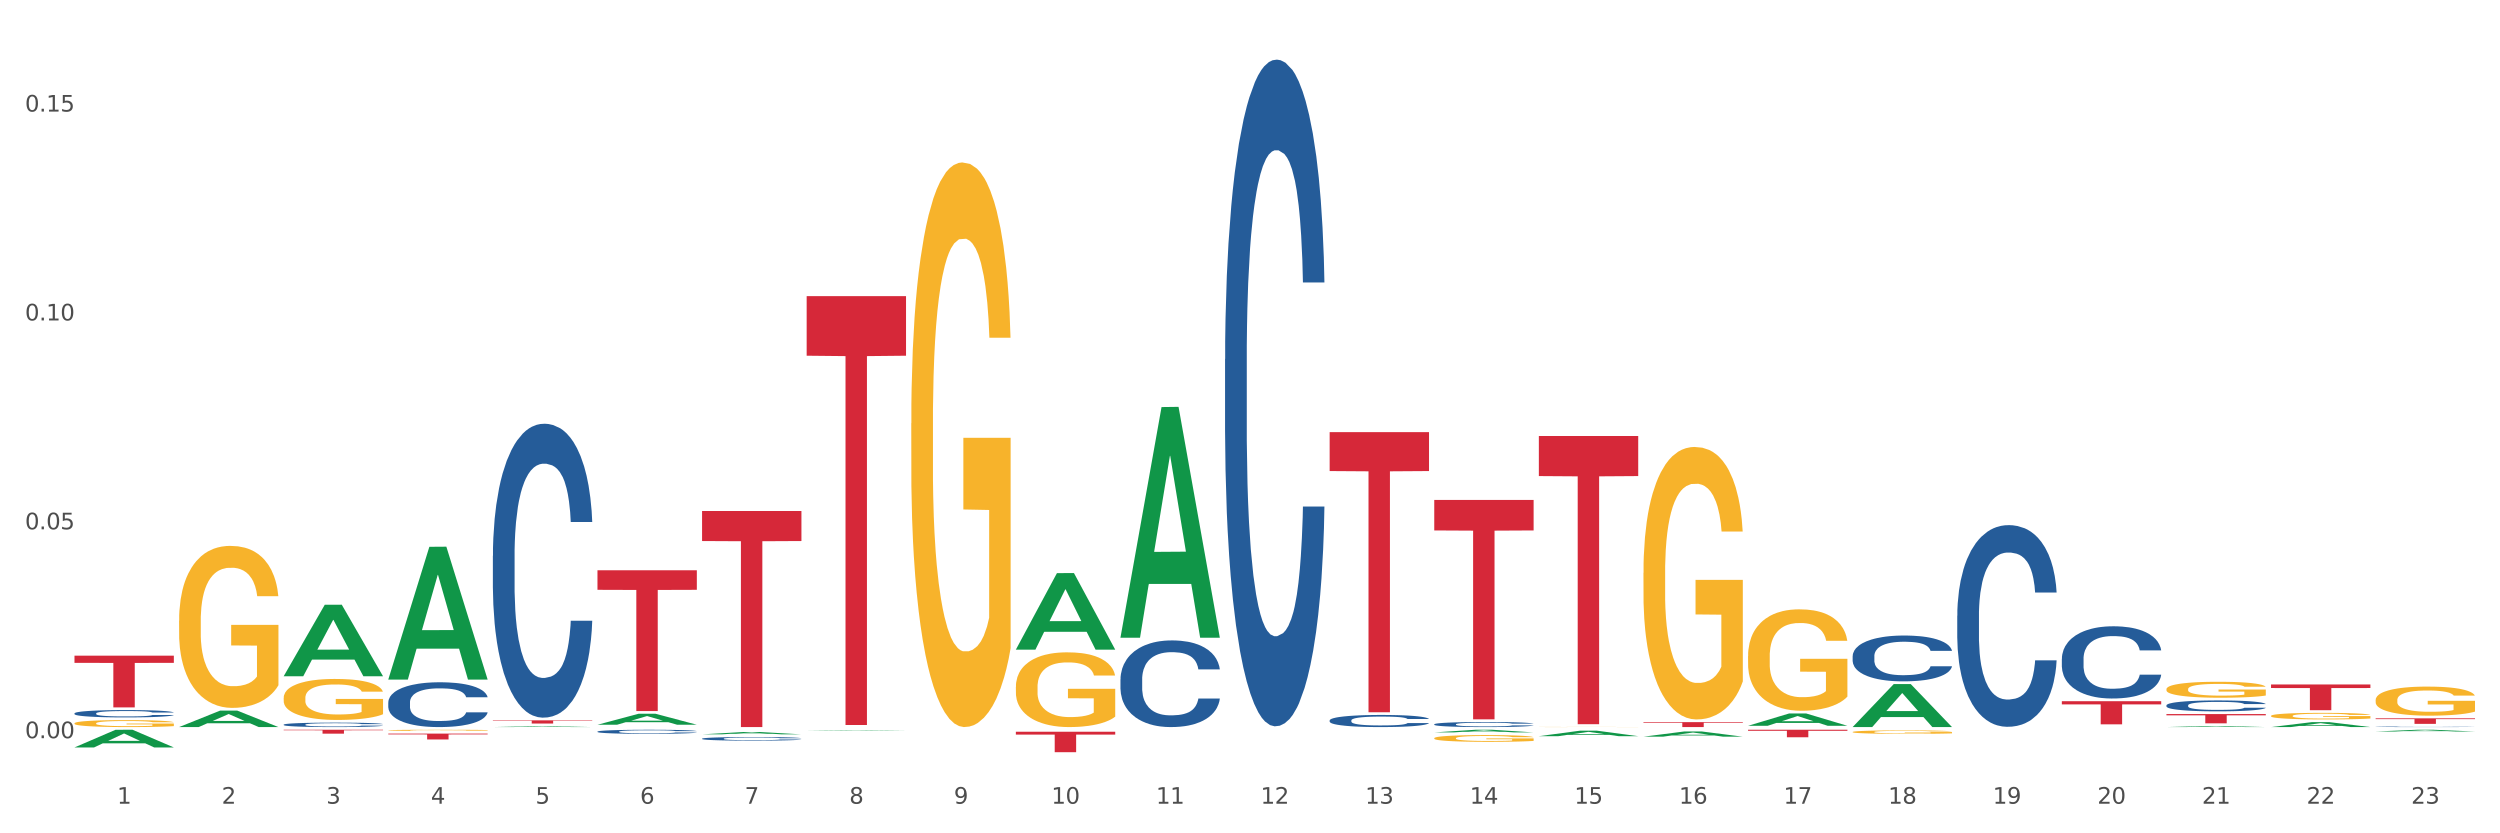 <?xml version="1.0" encoding="utf-8" standalone="no"?>
<!DOCTYPE svg PUBLIC "-//W3C//DTD SVG 1.1//EN"
  "http://www.w3.org/Graphics/SVG/1.1/DTD/svg11.dtd">
<svg xmlns:xlink="http://www.w3.org/1999/xlink" width="1080pt" height="360pt" viewBox="0 0 1080 360" xmlns="http://www.w3.org/2000/svg" version="1.1">
 <rect x="0" y="0" width="1080" height="360" fill="#333333" stroke="none"/>
 <defs>
  <style type="text/css">*{stroke-linejoin: round; stroke-linecap: butt}</style>
 </defs>
 <g id="figure_1">
  <g id="patch_1">
   <path d="M 0 360 
L 1080 360 
L 1080 0 
L 0 0 
z
" style="fill: #ffffff; stroke: #ffffff; stroke-linejoin: miter"/>
  </g>
  <g id="axes_1">
   <g id="matplotlib.axis_1">
    <g id="xtick_1">
     <g id="text_1">
      <!-- 1 -->
      <g style="fill: #4d4d4d" transform="translate(50.584 347.204) scale(0.096 -0.096)">
       <defs>
        <path id="DejaVuSans-31" d="M 794 531 
L 1825 531 
L 1825 4091 
L 703 3866 
L 703 4441 
L 1819 4666 
L 2450 4666 
L 2450 531 
L 3481 531 
L 3481 0 
L 794 0 
L 794 531 
z
" transform="scale(0.016)"/>
       </defs>
       <use xlink:href="#DejaVuSans-31"/>
      </g>
     </g>
    </g>
    <g id="xtick_2">
     <g id="text_2">
      <!-- 2 -->
      <g style="fill: #4d4d4d" transform="translate(95.771 347.204) scale(0.096 -0.096)">
       <defs>
        <path id="DejaVuSans-32" d="M 1228 531 
L 3431 531 
L 3431 0 
L 469 0 
L 469 531 
Q 828 903 1448 1529 
Q 2069 2156 2228 2338 
Q 2531 2678 2651 2914 
Q 2772 3150 2772 3378 
Q 2772 3750 2511 3984 
Q 2250 4219 1831 4219 
Q 1534 4219 1204 4116 
Q 875 4013 500 3803 
L 500 4441 
Q 881 4594 1212 4672 
Q 1544 4750 1819 4750 
Q 2544 4750 2975 4387 
Q 3406 4025 3406 3419 
Q 3406 3131 3298 2873 
Q 3191 2616 2906 2266 
Q 2828 2175 2409 1742 
Q 1991 1309 1228 531 
z
" transform="scale(0.016)"/>
       </defs>
       <use xlink:href="#DejaVuSans-32"/>
      </g>
     </g>
    </g>
    <g id="xtick_3">
     <g id="text_3">
      <!-- 3 -->
      <g style="fill: #4d4d4d" transform="translate(140.957 347.204) scale(0.096 -0.096)">
       <defs>
        <path id="DejaVuSans-33" d="M 2597 2516 
Q 3050 2419 3304 2112 
Q 3559 1806 3559 1356 
Q 3559 666 3084 287 
Q 2609 -91 1734 -91 
Q 1441 -91 1130 -33 
Q 819 25 488 141 
L 488 750 
Q 750 597 1062 519 
Q 1375 441 1716 441 
Q 2309 441 2620 675 
Q 2931 909 2931 1356 
Q 2931 1769 2642 2001 
Q 2353 2234 1838 2234 
L 1294 2234 
L 1294 2753 
L 1863 2753 
Q 2328 2753 2575 2939 
Q 2822 3125 2822 3475 
Q 2822 3834 2567 4026 
Q 2313 4219 1838 4219 
Q 1578 4219 1281 4162 
Q 984 4106 628 3988 
L 628 4550 
Q 988 4650 1302 4700 
Q 1616 4750 1894 4750 
Q 2613 4750 3031 4423 
Q 3450 4097 3450 3541 
Q 3450 3153 3228 2886 
Q 3006 2619 2597 2516 
z
" transform="scale(0.016)"/>
       </defs>
       <use xlink:href="#DejaVuSans-33"/>
      </g>
     </g>
    </g>
    <g id="xtick_4">
     <g id="text_4">
      <!-- 4 -->
      <g style="fill: #4d4d4d" transform="translate(186.143 347.204) scale(0.096 -0.096)">
       <defs>
        <path id="DejaVuSans-34" d="M 2419 4116 
L 825 1625 
L 2419 1625 
L 2419 4116 
z
M 2253 4666 
L 3047 4666 
L 3047 1625 
L 3713 1625 
L 3713 1100 
L 3047 1100 
L 3047 0 
L 2419 0 
L 2419 1100 
L 313 1100 
L 313 1709 
L 2253 4666 
z
" transform="scale(0.016)"/>
       </defs>
       <use xlink:href="#DejaVuSans-34"/>
      </g>
     </g>
    </g>
    <g id="xtick_5">
     <g id="text_5">
      <!-- 5 -->
      <g style="fill: #4d4d4d" transform="translate(231.33 347.204) scale(0.096 -0.096)">
       <defs>
        <path id="DejaVuSans-35" d="M 691 4666 
L 3169 4666 
L 3169 4134 
L 1269 4134 
L 1269 2991 
Q 1406 3038 1543 3061 
Q 1681 3084 1819 3084 
Q 2600 3084 3056 2656 
Q 3513 2228 3513 1497 
Q 3513 744 3044 326 
Q 2575 -91 1722 -91 
Q 1428 -91 1123 -41 
Q 819 9 494 109 
L 494 744 
Q 775 591 1075 516 
Q 1375 441 1709 441 
Q 2250 441 2565 725 
Q 2881 1009 2881 1497 
Q 2881 1984 2565 2268 
Q 2250 2553 1709 2553 
Q 1456 2553 1204 2497 
Q 953 2441 691 2322 
L 691 4666 
z
" transform="scale(0.016)"/>
       </defs>
       <use xlink:href="#DejaVuSans-35"/>
      </g>
     </g>
    </g>
    <g id="xtick_6">
     <g id="text_6">
      <!-- 6 -->
      <g style="fill: #4d4d4d" transform="translate(276.516 347.204) scale(0.096 -0.096)">
       <defs>
        <path id="DejaVuSans-36" d="M 2113 2584 
Q 1688 2584 1439 2293 
Q 1191 2003 1191 1497 
Q 1191 994 1439 701 
Q 1688 409 2113 409 
Q 2538 409 2786 701 
Q 3034 994 3034 1497 
Q 3034 2003 2786 2293 
Q 2538 2584 2113 2584 
z
M 3366 4563 
L 3366 3988 
Q 3128 4100 2886 4159 
Q 2644 4219 2406 4219 
Q 1781 4219 1451 3797 
Q 1122 3375 1075 2522 
Q 1259 2794 1537 2939 
Q 1816 3084 2150 3084 
Q 2853 3084 3261 2657 
Q 3669 2231 3669 1497 
Q 3669 778 3244 343 
Q 2819 -91 2113 -91 
Q 1303 -91 875 529 
Q 447 1150 447 2328 
Q 447 3434 972 4092 
Q 1497 4750 2381 4750 
Q 2619 4750 2861 4703 
Q 3103 4656 3366 4563 
z
" transform="scale(0.016)"/>
       </defs>
       <use xlink:href="#DejaVuSans-36"/>
      </g>
     </g>
    </g>
    <g id="xtick_7">
     <g id="text_7">
      <!-- 7 -->
      <g style="fill: #4d4d4d" transform="translate(321.702 347.204) scale(0.096 -0.096)">
       <defs>
        <path id="DejaVuSans-37" d="M 525 4666 
L 3525 4666 
L 3525 4397 
L 1831 0 
L 1172 0 
L 2766 4134 
L 525 4134 
L 525 4666 
z
" transform="scale(0.016)"/>
       </defs>
       <use xlink:href="#DejaVuSans-37"/>
      </g>
     </g>
    </g>
    <g id="xtick_8">
     <g id="text_8">
      <!-- 8 -->
      <g style="fill: #4d4d4d" transform="translate(366.888 347.204) scale(0.096 -0.096)">
       <defs>
        <path id="DejaVuSans-38" d="M 2034 2216 
Q 1584 2216 1326 1975 
Q 1069 1734 1069 1313 
Q 1069 891 1326 650 
Q 1584 409 2034 409 
Q 2484 409 2743 651 
Q 3003 894 3003 1313 
Q 3003 1734 2745 1975 
Q 2488 2216 2034 2216 
z
M 1403 2484 
Q 997 2584 770 2862 
Q 544 3141 544 3541 
Q 544 4100 942 4425 
Q 1341 4750 2034 4750 
Q 2731 4750 3128 4425 
Q 3525 4100 3525 3541 
Q 3525 3141 3298 2862 
Q 3072 2584 2669 2484 
Q 3125 2378 3379 2068 
Q 3634 1759 3634 1313 
Q 3634 634 3220 271 
Q 2806 -91 2034 -91 
Q 1263 -91 848 271 
Q 434 634 434 1313 
Q 434 1759 690 2068 
Q 947 2378 1403 2484 
z
M 1172 3481 
Q 1172 3119 1398 2916 
Q 1625 2713 2034 2713 
Q 2441 2713 2670 2916 
Q 2900 3119 2900 3481 
Q 2900 3844 2670 4047 
Q 2441 4250 2034 4250 
Q 1625 4250 1398 4047 
Q 1172 3844 1172 3481 
z
" transform="scale(0.016)"/>
       </defs>
       <use xlink:href="#DejaVuSans-38"/>
      </g>
     </g>
    </g>
    <g id="xtick_9">
     <g id="text_9">
      <!-- 9 -->
      <g style="fill: #4d4d4d" transform="translate(412.075 347.204) scale(0.096 -0.096)">
       <defs>
        <path id="DejaVuSans-39" d="M 703 97 
L 703 672 
Q 941 559 1184 500 
Q 1428 441 1663 441 
Q 2288 441 2617 861 
Q 2947 1281 2994 2138 
Q 2813 1869 2534 1725 
Q 2256 1581 1919 1581 
Q 1219 1581 811 2004 
Q 403 2428 403 3163 
Q 403 3881 828 4315 
Q 1253 4750 1959 4750 
Q 2769 4750 3195 4129 
Q 3622 3509 3622 2328 
Q 3622 1225 3098 567 
Q 2575 -91 1691 -91 
Q 1453 -91 1209 -44 
Q 966 3 703 97 
z
M 1959 2075 
Q 2384 2075 2632 2365 
Q 2881 2656 2881 3163 
Q 2881 3666 2632 3958 
Q 2384 4250 1959 4250 
Q 1534 4250 1286 3958 
Q 1038 3666 1038 3163 
Q 1038 2656 1286 2365 
Q 1534 2075 1959 2075 
z
" transform="scale(0.016)"/>
       </defs>
       <use xlink:href="#DejaVuSans-39"/>
      </g>
     </g>
    </g>
    <g id="xtick_10">
     <g id="text_10">
      <!-- 10 -->
      <g style="fill: #4d4d4d" transform="translate(454.207 347.204) scale(0.096 -0.096)">
       <defs>
        <path id="DejaVuSans-30" d="M 2034 4250 
Q 1547 4250 1301 3770 
Q 1056 3291 1056 2328 
Q 1056 1369 1301 889 
Q 1547 409 2034 409 
Q 2525 409 2770 889 
Q 3016 1369 3016 2328 
Q 3016 3291 2770 3770 
Q 2525 4250 2034 4250 
z
M 2034 4750 
Q 2819 4750 3233 4129 
Q 3647 3509 3647 2328 
Q 3647 1150 3233 529 
Q 2819 -91 2034 -91 
Q 1250 -91 836 529 
Q 422 1150 422 2328 
Q 422 3509 836 4129 
Q 1250 4750 2034 4750 
z
" transform="scale(0.016)"/>
       </defs>
       <use xlink:href="#DejaVuSans-31"/>
       <use xlink:href="#DejaVuSans-30" transform="translate(63.623 0)"/>
      </g>
     </g>
    </g>
    <g id="xtick_11">
     <g id="text_11">
      <!-- 11 -->
      <g style="fill: #4d4d4d" transform="translate(499.393 347.204) scale(0.096 -0.096)">
       <use xlink:href="#DejaVuSans-31"/>
       <use xlink:href="#DejaVuSans-31" transform="translate(63.623 0)"/>
      </g>
     </g>
    </g>
    <g id="xtick_12">
     <g id="text_12">
      <!-- 12 -->
      <g style="fill: #4d4d4d" transform="translate(544.58 347.204) scale(0.096 -0.096)">
       <use xlink:href="#DejaVuSans-31"/>
       <use xlink:href="#DejaVuSans-32" transform="translate(63.623 0)"/>
      </g>
     </g>
    </g>
    <g id="xtick_13">
     <g id="text_13">
      <!-- 13 -->
      <g style="fill: #4d4d4d" transform="translate(589.766 347.204) scale(0.096 -0.096)">
       <use xlink:href="#DejaVuSans-31"/>
       <use xlink:href="#DejaVuSans-33" transform="translate(63.623 0)"/>
      </g>
     </g>
    </g>
    <g id="xtick_14">
     <g id="text_14">
      <!-- 14 -->
      <g style="fill: #4d4d4d" transform="translate(634.952 347.204) scale(0.096 -0.096)">
       <use xlink:href="#DejaVuSans-31"/>
       <use xlink:href="#DejaVuSans-34" transform="translate(63.623 0)"/>
      </g>
     </g>
    </g>
    <g id="xtick_15">
     <g id="text_15">
      <!-- 15 -->
      <g style="fill: #4d4d4d" transform="translate(680.138 347.204) scale(0.096 -0.096)">
       <use xlink:href="#DejaVuSans-31"/>
       <use xlink:href="#DejaVuSans-35" transform="translate(63.623 0)"/>
      </g>
     </g>
    </g>
    <g id="xtick_16">
     <g id="text_16">
      <!-- 16 -->
      <g style="fill: #4d4d4d" transform="translate(725.325 347.204) scale(0.096 -0.096)">
       <use xlink:href="#DejaVuSans-31"/>
       <use xlink:href="#DejaVuSans-36" transform="translate(63.623 0)"/>
      </g>
     </g>
    </g>
    <g id="xtick_17">
     <g id="text_17">
      <!-- 17 -->
      <g style="fill: #4d4d4d" transform="translate(770.511 347.204) scale(0.096 -0.096)">
       <use xlink:href="#DejaVuSans-31"/>
       <use xlink:href="#DejaVuSans-37" transform="translate(63.623 0)"/>
      </g>
     </g>
    </g>
    <g id="xtick_18">
     <g id="text_18">
      <!-- 18 -->
      <g style="fill: #4d4d4d" transform="translate(815.697 347.204) scale(0.096 -0.096)">
       <use xlink:href="#DejaVuSans-31"/>
       <use xlink:href="#DejaVuSans-38" transform="translate(63.623 0)"/>
      </g>
     </g>
    </g>
    <g id="xtick_19">
     <g id="text_19">
      <!-- 19 -->
      <g style="fill: #4d4d4d" transform="translate(860.883 347.204) scale(0.096 -0.096)">
       <use xlink:href="#DejaVuSans-31"/>
       <use xlink:href="#DejaVuSans-39" transform="translate(63.623 0)"/>
      </g>
     </g>
    </g>
    <g id="xtick_20">
     <g id="text_20">
      <!-- 20 -->
      <g style="fill: #4d4d4d" transform="translate(906.07 347.204) scale(0.096 -0.096)">
       <use xlink:href="#DejaVuSans-32"/>
       <use xlink:href="#DejaVuSans-30" transform="translate(63.623 0)"/>
      </g>
     </g>
    </g>
    <g id="xtick_21">
     <g id="text_21">
      <!-- 21 -->
      <g style="fill: #4d4d4d" transform="translate(951.256 347.204) scale(0.096 -0.096)">
       <use xlink:href="#DejaVuSans-32"/>
       <use xlink:href="#DejaVuSans-31" transform="translate(63.623 0)"/>
      </g>
     </g>
    </g>
    <g id="xtick_22">
     <g id="text_22">
      <!-- 22 -->
      <g style="fill: #4d4d4d" transform="translate(996.442 347.204) scale(0.096 -0.096)">
       <use xlink:href="#DejaVuSans-32"/>
       <use xlink:href="#DejaVuSans-32" transform="translate(63.623 0)"/>
      </g>
     </g>
    </g>
    <g id="xtick_23">
     <g id="text_23">
      <!-- 23 -->
      <g style="fill: #4d4d4d" transform="translate(1041.629 347.204) scale(0.096 -0.096)">
       <use xlink:href="#DejaVuSans-32"/>
       <use xlink:href="#DejaVuSans-33" transform="translate(63.623 0)"/>
      </g>
     </g>
    </g>
    <g id="xtick_24"/>
    <g id="xtick_25"/>
    <g id="xtick_26"/>
    <g id="xtick_27"/>
    <g id="xtick_28"/>
    <g id="xtick_29"/>
    <g id="xtick_30"/>
    <g id="xtick_31"/>
    <g id="xtick_32"/>
    <g id="xtick_33"/>
    <g id="xtick_34"/>
    <g id="xtick_35"/>
    <g id="xtick_36"/>
    <g id="xtick_37"/>
    <g id="xtick_38"/>
    <g id="xtick_39"/>
    <g id="xtick_40"/>
    <g id="xtick_41"/>
    <g id="xtick_42"/>
    <g id="xtick_43"/>
    <g id="xtick_44"/>
    <g id="xtick_45"/>
   </g>
   <g id="matplotlib.axis_2">
    <g id="ytick_1">
     <g id="text_24">
      <!-- 0.00 -->
      <g style="fill: #4d4d4d" transform="translate(10.8 318.902) scale(0.096 -0.096)">
       <defs>
        <path id="DejaVuSans-2e" d="M 684 794 
L 1344 794 
L 1344 0 
L 684 0 
L 684 794 
z
" transform="scale(0.016)"/>
       </defs>
       <use xlink:href="#DejaVuSans-30"/>
       <use xlink:href="#DejaVuSans-2e" transform="translate(63.623 0)"/>
       <use xlink:href="#DejaVuSans-30" transform="translate(95.41 0)"/>
       <use xlink:href="#DejaVuSans-30" transform="translate(159.033 0)"/>
      </g>
     </g>
    </g>
    <g id="ytick_2">
     <g id="text_25">
      <!-- 0.05 -->
      <g style="fill: #4d4d4d" transform="translate(10.8 228.668) scale(0.096 -0.096)">
       <use xlink:href="#DejaVuSans-30"/>
       <use xlink:href="#DejaVuSans-2e" transform="translate(63.623 0)"/>
       <use xlink:href="#DejaVuSans-30" transform="translate(95.41 0)"/>
       <use xlink:href="#DejaVuSans-35" transform="translate(159.033 0)"/>
      </g>
     </g>
    </g>
    <g id="ytick_3">
     <g id="text_26">
      <!-- 0.10 -->
      <g style="fill: #4d4d4d" transform="translate(10.8 138.433) scale(0.096 -0.096)">
       <use xlink:href="#DejaVuSans-30"/>
       <use xlink:href="#DejaVuSans-2e" transform="translate(63.623 0)"/>
       <use xlink:href="#DejaVuSans-31" transform="translate(95.41 0)"/>
       <use xlink:href="#DejaVuSans-30" transform="translate(159.033 0)"/>
      </g>
     </g>
    </g>
    <g id="ytick_4">
     <g id="text_27">
      <!-- 0.15 -->
      <g style="fill: #4d4d4d" transform="translate(10.8 48.199) scale(0.096 -0.096)">
       <use xlink:href="#DejaVuSans-30"/>
       <use xlink:href="#DejaVuSans-2e" transform="translate(63.623 0)"/>
       <use xlink:href="#DejaVuSans-31" transform="translate(95.41 0)"/>
       <use xlink:href="#DejaVuSans-35" transform="translate(159.033 0)"/>
      </g>
     </g>
    </g>
    <g id="ytick_5"/>
    <g id="ytick_6"/>
    <g id="ytick_7"/>
   </g>
   <g id="PolyCollection_1">
    <path d="M 32.175 322.884 
L 32.219 322.877 
L 49.921 315.262 
L 57.267 315.255 
L 75.102 322.899 
L 66.605 322.899 
L 62.755 321.119 
L 44.478 321.119 
L 44.345 321.147 
L 40.628 322.899 
L 32.175 322.899 
L 32.175 322.884 
L 46.779 320.057 
L 60.454 320.049 
L 53.683 316.884 
L 53.594 316.87 
L 53.506 316.891 
L 46.735 320.049 
L 46.779 320.057 
L 32.175 322.884 
z
" clip-path="url(#p2ff4283821)" style="fill: #109648"/>
    <path d="M 77.361 314.084 
L 77.406 314.077 
L 95.107 306.974 
L 102.454 306.968 
L 120.288 314.097 
L 111.791 314.097 
L 107.941 312.437 
L 89.664 312.437 
L 89.531 312.464 
L 85.814 314.097 
L 77.361 314.097 
L 77.361 314.084 
L 91.965 311.446 
L 105.64 311.439 
L 98.869 308.487 
L 98.781 308.474 
L 98.692 308.494 
L 91.921 311.439 
L 91.965 311.446 
L 77.361 314.084 
z
" clip-path="url(#p2ff4283821)" style="fill: #109648"/>
    <path d="M 122.548 292.092 
L 122.592 292.063 
L 140.294 261.258 
L 147.64 261.229 
L 165.475 292.15 
L 156.978 292.15 
L 153.127 284.95 
L 134.85 284.95 
L 134.718 285.066 
L 131 292.15 
L 122.548 292.15 
L 122.548 292.092 
L 137.152 280.653 
L 150.826 280.624 
L 144.055 267.82 
L 143.967 267.762 
L 143.878 267.849 
L 137.107 280.624 
L 137.152 280.653 
L 122.548 292.092 
z
" clip-path="url(#p2ff4283821)" style="fill: #109648"/>
    <path d="M 167.734 293.474 
L 167.778 293.42 
L 185.48 236.22 
L 192.826 236.166 
L 210.661 293.582 
L 202.164 293.582 
L 198.314 280.212 
L 180.037 280.212 
L 179.904 280.427 
L 176.186 293.582 
L 167.734 293.582 
L 167.734 293.474 
L 182.338 272.233 
L 196.013 272.179 
L 189.242 248.404 
L 189.153 248.296 
L 189.065 248.458 
L 182.294 272.179 
L 182.338 272.233 
L 167.734 293.474 
z
" clip-path="url(#p2ff4283821)" style="fill: #109648"/>
    <path d="M 348.479 127.919 
L 391.406 127.919 
L 391.406 153.667 
L 374.52 153.841 
L 374.52 313.201 
L 365.263 313.201 
L 365.263 153.841 
L 348.479 153.667 
L 348.479 128.093 
L 348.479 127.919 
z
" clip-path="url(#p2ff4283821)" style="fill: #d62839"/>
    <path d="M 438.851 316.115 
L 481.778 316.115 
L 481.778 317.343 
L 464.892 317.351 
L 464.892 324.95 
L 455.636 324.95 
L 455.636 317.351 
L 438.851 317.343 
L 438.851 316.124 
L 438.851 316.115 
z
" clip-path="url(#p2ff4283821)" style="fill: #d62839"/>
    <path d="M 574.41 186.678 
L 617.337 186.678 
L 617.337 203.496 
L 600.451 203.61 
L 600.451 307.701 
L 591.195 307.701 
L 591.195 203.61 
L 574.41 203.496 
L 574.41 186.791 
L 574.41 186.678 
z
" clip-path="url(#p2ff4283821)" style="fill: #d62839"/>
    <path d="M 935.9 308.463 
L 978.827 308.463 
L 978.827 309.02 
L 961.941 309.024 
L 961.941 312.473 
L 952.685 312.473 
L 952.685 309.024 
L 935.9 309.02 
L 935.9 308.467 
L 935.9 308.463 
z
" clip-path="url(#p2ff4283821)" style="fill: #d62839"/>
    <path d="M 32.175 283.256 
L 75.102 283.256 
L 75.102 286.359 
L 58.216 286.38 
L 58.216 305.587 
L 48.959 305.587 
L 48.959 286.38 
L 32.175 286.359 
L 32.175 283.277 
L 32.175 283.256 
z
" clip-path="url(#p2ff4283821)" style="fill: #d62839"/>
    <path d="M 438.851 296.728 
L 438.902 296.699 
L 438.902 295.637 
L 439.004 294.723 
L 439.51 292.511 
L 440.271 290.683 
L 440.828 289.71 
L 441.386 288.914 
L 442.044 288.117 
L 442.855 287.292 
L 444.325 286.083 
L 445.237 285.463 
L 446.352 284.815 
L 448.38 283.871 
L 449.849 283.34 
L 451.37 282.898 
L 453.853 282.367 
L 455.475 282.131 
L 457.198 281.954 
L 459.276 281.836 
L 460.847 281.807 
L 464.293 281.895 
L 467.233 282.161 
L 468.652 282.367 
L 470.477 282.721 
L 471.439 282.957 
L 473.011 283.429 
L 474.632 284.048 
L 475.747 284.579 
L 477.42 285.581 
L 478.687 286.584 
L 479.853 287.822 
L 480.461 288.678 
L 480.917 289.474 
L 481.322 290.388 
L 481.728 291.833 
L 472.605 291.833 
L 472.25 290.801 
L 471.693 289.828 
L 470.882 288.884 
L 470.172 288.294 
L 468.956 287.557 
L 467.841 287.085 
L 466.675 286.731 
L 465.256 286.436 
L 464.141 286.289 
L 462.57 286.171 
L 459.479 286.201 
L 457.401 286.436 
L 455.982 286.731 
L 455.069 286.997 
L 454.259 287.292 
L 453.346 287.704 
L 452.282 288.324 
L 451.522 288.884 
L 450.762 289.592 
L 450.153 290.299 
L 449.596 291.125 
L 449.14 292.01 
L 448.785 292.924 
L 448.481 294.045 
L 448.227 295.902 
L 448.227 299.942 
L 448.329 300.857 
L 448.582 302.066 
L 448.886 302.98 
L 449.393 304.071 
L 449.849 304.808 
L 450.711 305.87 
L 451.674 306.754 
L 452.434 307.315 
L 453.194 307.786 
L 454.512 308.435 
L 455.982 308.966 
L 457.249 309.29 
L 458.972 309.585 
L 460.138 309.703 
L 461.151 309.762 
L 463.635 309.762 
L 465.408 309.674 
L 467.385 309.467 
L 468.905 309.202 
L 470.172 308.878 
L 471.592 308.347 
L 472.504 307.845 
L 472.504 301.682 
L 461.354 301.653 
L 461.354 297.554 
L 481.778 297.554 
L 481.778 309.585 
L 480.917 310.205 
L 479.954 310.765 
L 478.94 311.266 
L 477.42 311.885 
L 475.595 312.475 
L 473.974 312.888 
L 472.25 313.242 
L 470.223 313.566 
L 467.588 313.861 
L 465.966 313.979 
L 463.939 314.068 
L 461.557 314.097 
L 459.479 314.038 
L 457.451 313.891 
L 455.323 313.625 
L 453.245 313.242 
L 451.674 312.859 
L 450.103 312.387 
L 448.43 311.767 
L 447.113 311.178 
L 446.099 310.647 
L 444.984 309.969 
L 443.768 309.084 
L 442.855 308.288 
L 442.044 307.462 
L 441.183 306.4 
L 440.575 305.486 
L 439.966 304.336 
L 439.612 303.481 
L 439.206 302.154 
L 438.902 300.296 
L 438.851 296.728 
z
" clip-path="url(#p2ff4283821)" style="fill: #f7b32b"/>
    <path d="M 709.969 318.243 
L 710.013 318.24 
L 727.715 315.981 
L 735.061 315.979 
L 752.896 318.247 
L 744.399 318.247 
L 740.549 317.719 
L 722.272 317.719 
L 722.139 317.727 
L 718.422 318.247 
L 709.969 318.247 
L 709.969 318.243 
L 724.573 317.404 
L 738.248 317.401 
L 731.477 316.462 
L 731.388 316.458 
L 731.3 316.464 
L 724.529 317.401 
L 724.573 317.404 
L 709.969 318.243 
z
" clip-path="url(#p2ff4283821)" style="fill: #109648"/>
    <path d="M 755.155 313.541 
L 755.2 313.536 
L 772.901 308.216 
L 780.248 308.211 
L 798.082 313.551 
L 789.585 313.551 
L 785.735 312.308 
L 767.458 312.308 
L 767.325 312.328 
L 763.608 313.551 
L 755.155 313.551 
L 755.155 313.541 
L 769.759 311.566 
L 783.434 311.561 
L 776.663 309.349 
L 776.575 309.339 
L 776.486 309.354 
L 769.715 311.561 
L 769.759 311.566 
L 755.155 313.541 
z
" clip-path="url(#p2ff4283821)" style="fill: #109648"/>
    <path d="M 664.783 318.021 
L 664.827 318.018 
L 682.529 315.66 
L 689.875 315.657 
L 707.71 318.025 
L 699.213 318.025 
L 695.363 317.474 
L 677.086 317.474 
L 676.953 317.483 
L 673.235 318.025 
L 664.783 318.025 
L 664.783 318.021 
L 679.387 317.145 
L 693.062 317.142 
L 686.291 316.162 
L 686.202 316.158 
L 686.114 316.164 
L 679.343 317.142 
L 679.387 317.145 
L 664.783 318.021 
z
" clip-path="url(#p2ff4283821)" style="fill: #109648"/>
    <path d="M 619.597 316.399 
L 619.641 316.398 
L 637.343 315.256 
L 644.689 315.255 
L 662.524 316.401 
L 654.027 316.401 
L 650.176 316.134 
L 631.899 316.134 
L 631.767 316.139 
L 628.049 316.401 
L 619.597 316.401 
L 619.597 316.399 
L 634.201 315.975 
L 647.875 315.974 
L 641.104 315.499 
L 641.016 315.497 
L 640.927 315.5 
L 634.156 315.974 
L 634.201 315.975 
L 619.597 316.399 
z
" clip-path="url(#p2ff4283821)" style="fill: #109648"/>
    <path d="M 122.548 313.038 
L 122.598 313.037 
L 122.598 312.987 
L 122.751 312.921 
L 123.309 312.798 
L 124.019 312.705 
L 125.237 312.596 
L 125.896 312.55 
L 126.759 312.499 
L 128.535 312.417 
L 130.565 312.346 
L 131.985 312.308 
L 133.051 312.283 
L 135.436 312.239 
L 136.806 312.22 
L 138.227 312.204 
L 139.444 312.194 
L 141.474 312.181 
L 143.098 312.176 
L 144.975 312.174 
L 146.548 312.176 
L 148.628 312.183 
L 151.673 312.204 
L 152.84 312.217 
L 154.413 312.238 
L 156.037 312.266 
L 157.356 312.294 
L 158.878 312.334 
L 160.451 312.387 
L 161.973 312.454 
L 163.039 312.515 
L 163.902 312.58 
L 164.663 312.659 
L 165.221 312.745 
L 165.475 312.817 
L 156.189 312.817 
L 155.935 312.752 
L 155.428 312.682 
L 154.92 312.634 
L 154.362 312.596 
L 153.5 312.552 
L 152.738 312.524 
L 151.47 312.49 
L 150.303 312.469 
L 149.339 312.457 
L 148.172 312.447 
L 145.685 312.436 
L 143.91 312.436 
L 142.793 312.44 
L 141.423 312.448 
L 140.256 312.461 
L 138.886 312.482 
L 137.821 312.505 
L 136.755 312.534 
L 136.146 312.555 
L 135.233 312.594 
L 134.624 312.626 
L 133.812 312.68 
L 133.355 312.719 
L 132.544 312.819 
L 132.188 312.893 
L 132.036 312.943 
L 131.935 313 
L 131.935 313.274 
L 132.239 313.397 
L 132.493 313.449 
L 132.899 313.509 
L 133.66 313.586 
L 134.776 313.662 
L 135.943 313.716 
L 136.907 313.749 
L 137.821 313.774 
L 138.734 313.793 
L 139.85 313.811 
L 140.764 313.821 
L 142.134 313.832 
L 143.757 313.837 
L 145.026 313.837 
L 147.614 313.828 
L 148.781 313.82 
L 149.897 313.807 
L 151.115 313.788 
L 152.079 313.767 
L 152.637 313.751 
L 153.55 313.718 
L 154.261 313.683 
L 154.87 313.642 
L 155.276 313.607 
L 155.732 313.555 
L 156.087 313.495 
L 156.189 313.463 
L 165.475 313.463 
L 165.272 313.526 
L 164.916 313.588 
L 164.206 313.67 
L 163.648 313.718 
L 162.785 313.776 
L 161.872 313.825 
L 160.603 313.879 
L 159.436 313.92 
L 158.219 313.955 
L 156.899 313.986 
L 154.514 314.03 
L 153.652 314.043 
L 151.825 314.064 
L 150.404 314.076 
L 148.324 314.088 
L 146.193 314.095 
L 143.96 314.097 
L 141.981 314.094 
L 139.8 314.083 
L 138.43 314.073 
L 136.907 314.057 
L 135.131 314.032 
L 133.457 314.002 
L 131.884 313.967 
L 130.412 313.927 
L 129.042 313.881 
L 127.266 313.806 
L 125.947 313.732 
L 124.983 313.663 
L 124.323 313.605 
L 123.664 313.532 
L 123.309 313.481 
L 122.751 313.358 
L 122.548 313.244 
L 122.548 313.038 
z
" clip-path="url(#p2ff4283821)" style="fill: #255c99"/>
    <path d="M 32.175 308.175 
L 32.226 308.172 
L 32.226 308.09 
L 32.378 307.98 
L 32.936 307.777 
L 33.646 307.623 
L 34.864 307.443 
L 35.524 307.367 
L 36.387 307.283 
L 38.162 307.146 
L 40.192 307.03 
L 41.613 306.966 
L 42.678 306.925 
L 45.063 306.853 
L 46.433 306.821 
L 47.854 306.795 
L 49.072 306.777 
L 51.101 306.757 
L 52.725 306.748 
L 54.603 306.745 
L 56.176 306.748 
L 58.256 306.76 
L 61.3 306.795 
L 62.467 306.815 
L 64.04 306.85 
L 65.664 306.896 
L 66.983 306.943 
L 68.506 307.01 
L 70.079 307.097 
L 71.601 307.207 
L 72.666 307.309 
L 73.529 307.416 
L 74.29 307.547 
L 74.848 307.69 
L 75.102 307.809 
L 65.816 307.809 
L 65.563 307.701 
L 65.055 307.585 
L 64.548 307.507 
L 63.99 307.443 
L 63.127 307.37 
L 62.366 307.323 
L 61.097 307.268 
L 59.93 307.233 
L 58.966 307.213 
L 57.799 307.196 
L 55.313 307.178 
L 53.537 307.178 
L 52.421 307.184 
L 51.051 307.199 
L 49.884 307.219 
L 48.514 307.254 
L 47.448 307.292 
L 46.383 307.341 
L 45.774 307.376 
L 44.86 307.44 
L 44.251 307.492 
L 43.44 307.582 
L 42.983 307.646 
L 42.171 307.812 
L 41.816 307.934 
L 41.664 308.018 
L 41.562 308.111 
L 41.562 308.564 
L 41.867 308.767 
L 42.12 308.855 
L 42.526 308.953 
L 43.287 309.081 
L 44.404 309.206 
L 45.571 309.296 
L 46.535 309.351 
L 47.448 309.392 
L 48.361 309.424 
L 49.478 309.453 
L 50.391 309.47 
L 51.761 309.488 
L 53.385 309.497 
L 54.653 309.497 
L 57.241 309.482 
L 58.408 309.468 
L 59.524 309.447 
L 60.742 309.415 
L 61.706 309.38 
L 62.264 309.354 
L 63.178 309.299 
L 63.888 309.241 
L 64.497 309.174 
L 64.903 309.116 
L 65.36 309.029 
L 65.715 308.93 
L 65.816 308.878 
L 75.102 308.878 
L 74.899 308.982 
L 74.544 309.084 
L 73.833 309.221 
L 73.275 309.299 
L 72.413 309.395 
L 71.499 309.476 
L 70.231 309.566 
L 69.064 309.633 
L 67.846 309.691 
L 66.527 309.744 
L 64.142 309.816 
L 63.279 309.837 
L 61.453 309.871 
L 60.032 309.892 
L 57.951 309.912 
L 55.82 309.924 
L 53.588 309.927 
L 51.609 309.921 
L 49.427 309.903 
L 48.057 309.886 
L 46.535 309.86 
L 44.759 309.819 
L 43.084 309.77 
L 41.511 309.712 
L 40.04 309.645 
L 38.67 309.569 
L 36.894 309.444 
L 35.575 309.322 
L 34.611 309.209 
L 33.951 309.113 
L 33.291 308.991 
L 32.936 308.907 
L 32.378 308.703 
L 32.175 308.515 
L 32.175 308.175 
z
" clip-path="url(#p2ff4283821)" style="fill: #255c99"/>
    <path d="M 800.342 316.219 
L 800.392 316.218 
L 800.392 316.169 
L 800.494 316.126 
L 801.001 316.024 
L 801.761 315.94 
L 802.318 315.895 
L 802.876 315.858 
L 803.535 315.821 
L 804.345 315.783 
L 805.815 315.727 
L 806.727 315.699 
L 807.842 315.669 
L 809.87 315.625 
L 811.339 315.601 
L 812.86 315.58 
L 815.343 315.556 
L 816.965 315.545 
L 818.688 315.537 
L 820.766 315.531 
L 822.337 315.53 
L 825.784 315.534 
L 828.723 315.546 
L 830.142 315.556 
L 831.967 315.572 
L 832.93 315.583 
L 834.501 315.605 
L 836.123 315.633 
L 837.238 315.658 
L 838.91 315.704 
L 840.177 315.75 
L 841.343 315.808 
L 841.951 315.847 
L 842.407 315.884 
L 842.812 315.926 
L 843.218 315.993 
L 834.095 315.993 
L 833.741 315.945 
L 833.183 315.9 
L 832.372 315.857 
L 831.663 315.829 
L 830.446 315.795 
L 829.331 315.774 
L 828.166 315.757 
L 826.747 315.744 
L 825.632 315.737 
L 824.06 315.731 
L 820.969 315.733 
L 818.891 315.744 
L 817.472 315.757 
L 816.56 315.77 
L 815.749 315.783 
L 814.836 315.802 
L 813.772 315.831 
L 813.012 315.857 
L 812.252 315.889 
L 811.644 315.922 
L 811.086 315.96 
L 810.63 316.001 
L 810.275 316.043 
L 809.971 316.095 
L 809.718 316.181 
L 809.718 316.368 
L 809.819 316.41 
L 810.072 316.466 
L 810.377 316.508 
L 810.883 316.558 
L 811.339 316.592 
L 812.201 316.641 
L 813.164 316.682 
L 813.924 316.708 
L 814.684 316.73 
L 816.002 316.76 
L 817.472 316.784 
L 818.739 316.799 
L 820.462 316.813 
L 821.628 316.818 
L 822.641 316.821 
L 825.125 316.821 
L 826.899 316.817 
L 828.875 316.808 
L 830.396 316.795 
L 831.663 316.78 
L 833.082 316.756 
L 833.994 316.733 
L 833.994 316.448 
L 822.844 316.447 
L 822.844 316.257 
L 843.269 316.257 
L 843.269 316.813 
L 842.407 316.842 
L 841.444 316.867 
L 840.43 316.891 
L 838.91 316.919 
L 837.086 316.946 
L 835.464 316.966 
L 833.741 316.982 
L 831.713 316.997 
L 829.078 317.01 
L 827.456 317.016 
L 825.429 317.02 
L 823.047 317.021 
L 820.969 317.019 
L 818.942 317.012 
L 816.813 317 
L 814.735 316.982 
L 813.164 316.964 
L 811.593 316.942 
L 809.92 316.914 
L 808.603 316.887 
L 807.589 316.862 
L 806.474 316.831 
L 805.258 316.79 
L 804.345 316.753 
L 803.535 316.715 
L 802.673 316.666 
L 802.065 316.624 
L 801.457 316.57 
L 801.102 316.531 
L 800.696 316.47 
L 800.392 316.384 
L 800.342 316.219 
z
" clip-path="url(#p2ff4283821)" style="fill: #f7b32b"/>
    <path d="M 664.783 314.054 
L 664.834 314.054 
L 664.834 314.051 
L 664.935 314.049 
L 665.442 314.044 
L 666.202 314.039 
L 666.759 314.037 
L 667.317 314.035 
L 667.976 314.033 
L 668.787 314.031 
L 670.256 314.028 
L 671.169 314.026 
L 672.284 314.025 
L 674.311 314.022 
L 675.781 314.021 
L 677.301 314.02 
L 679.784 314.019 
L 681.406 314.018 
L 683.129 314.018 
L 685.207 314.017 
L 686.778 314.017 
L 690.225 314.017 
L 693.164 314.018 
L 694.583 314.019 
L 696.408 314.019 
L 697.371 314.02 
L 698.942 314.021 
L 700.564 314.023 
L 701.679 314.024 
L 703.351 314.027 
L 704.618 314.029 
L 705.784 314.032 
L 706.392 314.034 
L 706.848 314.036 
L 707.254 314.038 
L 707.659 314.042 
L 698.537 314.042 
L 698.182 314.039 
L 697.624 314.037 
L 696.813 314.035 
L 696.104 314.033 
L 694.887 314.031 
L 693.772 314.03 
L 692.607 314.029 
L 691.188 314.029 
L 690.073 314.028 
L 688.502 314.028 
L 685.41 314.028 
L 683.332 314.029 
L 681.913 314.029 
L 681.001 314.03 
L 680.19 314.031 
L 679.278 314.032 
L 678.213 314.033 
L 677.453 314.035 
L 676.693 314.036 
L 676.085 314.038 
L 675.527 314.04 
L 675.071 314.042 
L 674.716 314.045 
L 674.412 314.047 
L 674.159 314.052 
L 674.159 314.062 
L 674.26 314.064 
L 674.514 314.067 
L 674.818 314.07 
L 675.325 314.072 
L 675.781 314.074 
L 676.642 314.077 
L 677.605 314.079 
L 678.365 314.08 
L 679.126 314.081 
L 680.443 314.083 
L 681.913 314.084 
L 683.18 314.085 
L 684.903 314.086 
L 686.069 314.086 
L 687.083 314.086 
L 689.566 314.086 
L 691.34 314.086 
L 693.316 314.086 
L 694.837 314.085 
L 696.104 314.084 
L 697.523 314.083 
L 698.435 314.082 
L 698.435 314.066 
L 687.285 314.066 
L 687.285 314.056 
L 707.71 314.056 
L 707.71 314.086 
L 706.848 314.087 
L 705.885 314.089 
L 704.872 314.09 
L 703.351 314.092 
L 701.527 314.093 
L 699.905 314.094 
L 698.182 314.095 
L 696.154 314.096 
L 693.519 314.097 
L 691.897 314.097 
L 689.87 314.097 
L 687.488 314.097 
L 685.41 314.097 
L 683.383 314.097 
L 681.254 314.096 
L 679.176 314.095 
L 677.605 314.094 
L 676.034 314.093 
L 674.362 314.091 
L 673.044 314.09 
L 672.03 314.089 
L 670.915 314.087 
L 669.699 314.085 
L 668.787 314.083 
L 667.976 314.081 
L 667.114 314.078 
L 666.506 314.076 
L 665.898 314.073 
L 665.543 314.071 
L 665.138 314.068 
L 664.834 314.063 
L 664.783 314.054 
z
" clip-path="url(#p2ff4283821)" style="fill: #f7b32b"/>
    <path d="M 709.969 247.482 
L 710.02 247.375 
L 710.02 243.504 
L 710.121 240.171 
L 710.628 232.108 
L 711.388 225.442 
L 711.946 221.895 
L 712.503 218.992 
L 713.162 216.089 
L 713.973 213.079 
L 715.443 208.671 
L 716.355 206.413 
L 717.47 204.048 
L 719.497 200.607 
L 720.967 198.672 
L 722.487 197.059 
L 724.971 195.124 
L 726.593 194.264 
L 728.316 193.619 
L 730.394 193.189 
L 731.965 193.082 
L 735.411 193.404 
L 738.351 194.372 
L 739.77 195.124 
L 741.594 196.414 
L 742.557 197.274 
L 744.128 198.995 
L 745.75 201.252 
L 746.865 203.188 
L 748.537 206.843 
L 749.805 210.498 
L 750.97 215.014 
L 751.578 218.132 
L 752.034 221.034 
L 752.44 224.367 
L 752.845 229.635 
L 743.723 229.635 
L 743.368 225.872 
L 742.811 222.325 
L 742 218.884 
L 741.29 216.734 
L 740.074 214.046 
L 738.959 212.326 
L 737.793 211.036 
L 736.374 209.961 
L 735.259 209.423 
L 733.688 208.993 
L 730.596 209.101 
L 728.518 209.961 
L 727.099 211.036 
L 726.187 212.003 
L 725.376 213.079 
L 724.464 214.584 
L 723.4 216.841 
L 722.639 218.884 
L 721.879 221.464 
L 721.271 224.045 
L 720.714 227.055 
L 720.257 230.28 
L 719.903 233.613 
L 719.599 237.699 
L 719.345 244.472 
L 719.345 259.201 
L 719.446 262.534 
L 719.7 266.942 
L 720.004 270.274 
L 720.511 274.252 
L 720.967 276.94 
L 721.829 280.811 
L 722.791 284.036 
L 723.552 286.079 
L 724.312 287.799 
L 725.63 290.164 
L 727.099 292.099 
L 728.366 293.282 
L 730.09 294.357 
L 731.255 294.787 
L 732.269 295.002 
L 734.752 295.002 
L 736.526 294.679 
L 738.503 293.927 
L 740.023 292.959 
L 741.29 291.777 
L 742.709 289.841 
L 743.621 288.014 
L 743.621 265.544 
L 732.472 265.436 
L 732.472 250.492 
L 752.896 250.492 
L 752.896 294.357 
L 752.034 296.615 
L 751.072 298.657 
L 750.058 300.485 
L 748.537 302.743 
L 746.713 304.893 
L 745.091 306.398 
L 743.368 307.688 
L 741.341 308.871 
L 738.705 309.946 
L 737.084 310.376 
L 735.056 310.699 
L 732.674 310.806 
L 730.596 310.591 
L 728.569 310.054 
L 726.441 309.086 
L 724.363 307.688 
L 722.791 306.291 
L 721.22 304.571 
L 719.548 302.313 
L 718.23 300.163 
L 717.217 298.227 
L 716.102 295.755 
L 714.885 292.529 
L 713.973 289.626 
L 713.162 286.616 
L 712.3 282.746 
L 711.692 279.413 
L 711.084 275.22 
L 710.729 272.102 
L 710.324 267.264 
L 710.02 260.491 
L 709.969 247.482 
z
" clip-path="url(#p2ff4283821)" style="fill: #f7b32b"/>
    <path d="M 755.155 283.481 
L 755.206 283.441 
L 755.206 282 
L 755.307 280.76 
L 755.814 277.758 
L 756.574 275.277 
L 757.132 273.956 
L 757.689 272.876 
L 758.348 271.795 
L 759.159 270.675 
L 760.629 269.034 
L 761.541 268.193 
L 762.656 267.313 
L 764.683 266.032 
L 766.153 265.312 
L 767.674 264.712 
L 770.157 263.991 
L 771.779 263.671 
L 773.502 263.431 
L 775.58 263.271 
L 777.151 263.231 
L 780.597 263.351 
L 783.537 263.711 
L 784.956 263.991 
L 786.78 264.472 
L 787.743 264.792 
L 789.315 265.432 
L 790.936 266.272 
L 792.051 266.993 
L 793.724 268.354 
L 794.991 269.714 
L 796.156 271.395 
L 796.765 272.556 
L 797.221 273.636 
L 797.626 274.877 
L 798.032 276.838 
L 788.909 276.838 
L 788.554 275.437 
L 787.997 274.116 
L 787.186 272.836 
L 786.476 272.035 
L 785.26 271.035 
L 784.145 270.395 
L 782.979 269.914 
L 781.56 269.514 
L 780.445 269.314 
L 778.874 269.154 
L 775.783 269.194 
L 773.705 269.514 
L 772.286 269.914 
L 771.373 270.274 
L 770.562 270.675 
L 769.65 271.235 
L 768.586 272.075 
L 767.826 272.836 
L 767.065 273.796 
L 766.457 274.757 
L 765.9 275.877 
L 765.444 277.078 
L 765.089 278.318 
L 764.785 279.839 
L 764.531 282.36 
L 764.531 287.843 
L 764.633 289.084 
L 764.886 290.725 
L 765.19 291.965 
L 765.697 293.446 
L 766.153 294.446 
L 767.015 295.887 
L 767.978 297.088 
L 768.738 297.848 
L 769.498 298.488 
L 770.816 299.369 
L 772.286 300.089 
L 773.553 300.529 
L 775.276 300.93 
L 776.441 301.09 
L 777.455 301.17 
L 779.938 301.17 
L 781.712 301.05 
L 783.689 300.77 
L 785.209 300.409 
L 786.476 299.969 
L 787.895 299.249 
L 788.808 298.569 
L 788.808 290.204 
L 777.658 290.164 
L 777.658 284.602 
L 798.082 284.602 
L 798.082 300.93 
L 797.221 301.77 
L 796.258 302.53 
L 795.244 303.211 
L 793.724 304.051 
L 791.899 304.852 
L 790.277 305.412 
L 788.554 305.892 
L 786.527 306.332 
L 783.892 306.733 
L 782.27 306.893 
L 780.243 307.013 
L 777.861 307.053 
L 775.783 306.973 
L 773.755 306.773 
L 771.627 306.412 
L 769.549 305.892 
L 767.978 305.372 
L 766.407 304.732 
L 764.734 303.891 
L 763.416 303.091 
L 762.403 302.37 
L 761.288 301.45 
L 760.071 300.249 
L 759.159 299.169 
L 758.348 298.048 
L 757.487 296.608 
L 756.879 295.367 
L 756.27 293.806 
L 755.916 292.646 
L 755.51 290.845 
L 755.206 288.323 
L 755.155 283.481 
z
" clip-path="url(#p2ff4283821)" style="fill: #f7b32b"/>
    <path d="M 935.9 297.713 
L 935.951 297.707 
L 935.951 297.48 
L 936.053 297.285 
L 936.559 296.812 
L 937.32 296.422 
L 937.877 296.214 
L 938.435 296.044 
L 939.093 295.873 
L 939.904 295.697 
L 941.374 295.439 
L 942.286 295.306 
L 943.401 295.168 
L 945.429 294.966 
L 946.898 294.853 
L 948.419 294.758 
L 950.902 294.645 
L 952.524 294.594 
L 954.247 294.556 
L 956.325 294.531 
L 957.896 294.525 
L 961.342 294.544 
L 964.282 294.6 
L 965.701 294.645 
L 967.526 294.72 
L 968.488 294.771 
L 970.06 294.871 
L 971.681 295.004 
L 972.796 295.117 
L 974.469 295.331 
L 975.736 295.546 
L 976.902 295.81 
L 977.51 295.993 
L 977.966 296.163 
L 978.371 296.359 
L 978.777 296.667 
L 969.654 296.667 
L 969.299 296.447 
L 968.742 296.239 
L 967.931 296.037 
L 967.221 295.911 
L 966.005 295.754 
L 964.89 295.653 
L 963.724 295.577 
L 962.305 295.514 
L 961.19 295.483 
L 959.619 295.457 
L 956.528 295.464 
L 954.45 295.514 
L 953.031 295.577 
L 952.118 295.634 
L 951.308 295.697 
L 950.395 295.785 
L 949.331 295.917 
L 948.571 296.037 
L 947.811 296.188 
L 947.202 296.34 
L 946.645 296.516 
L 946.189 296.705 
L 945.834 296.901 
L 945.53 297.14 
L 945.277 297.537 
L 945.277 298.4 
L 945.378 298.596 
L 945.631 298.854 
L 945.935 299.049 
L 946.442 299.283 
L 946.898 299.44 
L 947.76 299.667 
L 948.723 299.856 
L 949.483 299.976 
L 950.243 300.077 
L 951.561 300.215 
L 953.031 300.329 
L 954.298 300.398 
L 956.021 300.461 
L 957.187 300.486 
L 958.2 300.499 
L 960.684 300.499 
L 962.457 300.48 
L 964.434 300.436 
L 965.954 300.379 
L 967.221 300.31 
L 968.641 300.196 
L 969.553 300.089 
L 969.553 298.772 
L 958.403 298.766 
L 958.403 297.89 
L 978.827 297.89 
L 978.827 300.461 
L 977.966 300.593 
L 977.003 300.713 
L 975.989 300.82 
L 974.469 300.952 
L 972.644 301.078 
L 971.023 301.167 
L 969.299 301.242 
L 967.272 301.312 
L 964.637 301.375 
L 963.015 301.4 
L 960.988 301.419 
L 958.606 301.425 
L 956.528 301.412 
L 954.5 301.381 
L 952.372 301.324 
L 950.294 301.242 
L 948.723 301.16 
L 947.152 301.06 
L 945.479 300.927 
L 944.162 300.801 
L 943.148 300.688 
L 942.033 300.543 
L 940.817 300.354 
L 939.904 300.184 
L 939.093 300.007 
L 938.232 299.78 
L 937.624 299.585 
L 937.015 299.339 
L 936.661 299.156 
L 936.255 298.873 
L 935.951 298.476 
L 935.9 297.713 
z
" clip-path="url(#p2ff4283821)" style="fill: #f7b32b"/>
    <path d="M 890.714 314.089 
L 890.765 314.089 
L 890.765 314.088 
L 890.866 314.088 
L 891.373 314.087 
L 892.133 314.086 
L 892.691 314.085 
L 893.248 314.085 
L 893.907 314.085 
L 894.718 314.084 
L 896.188 314.084 
L 897.1 314.083 
L 898.215 314.083 
L 900.242 314.082 
L 901.712 314.082 
L 903.232 314.082 
L 905.716 314.082 
L 907.338 314.082 
L 909.061 314.082 
L 911.139 314.082 
L 912.71 314.081 
L 916.156 314.082 
L 919.096 314.082 
L 920.515 314.082 
L 922.339 314.082 
L 923.302 314.082 
L 924.873 314.082 
L 926.495 314.083 
L 927.61 314.083 
L 929.283 314.083 
L 930.55 314.084 
L 931.715 314.084 
L 932.323 314.085 
L 932.78 314.085 
L 933.185 314.086 
L 933.59 314.086 
L 924.468 314.086 
L 924.113 314.086 
L 923.556 314.085 
L 922.745 314.085 
L 922.035 314.085 
L 920.819 314.084 
L 919.704 314.084 
L 918.538 314.084 
L 917.119 314.084 
L 916.004 314.084 
L 914.433 314.084 
L 911.341 314.084 
L 909.264 314.084 
L 907.844 314.084 
L 906.932 314.084 
L 906.121 314.084 
L 905.209 314.084 
L 904.145 314.085 
L 903.385 314.085 
L 902.624 314.085 
L 902.016 314.086 
L 901.459 314.086 
L 901.002 314.086 
L 900.648 314.087 
L 900.344 314.087 
L 900.09 314.088 
L 900.09 314.09 
L 900.192 314.091 
L 900.445 314.091 
L 900.749 314.092 
L 901.256 314.092 
L 901.712 314.093 
L 902.574 314.093 
L 903.537 314.094 
L 904.297 314.094 
L 905.057 314.094 
L 906.375 314.094 
L 907.844 314.095 
L 909.111 314.095 
L 910.835 314.095 
L 912 314.095 
L 913.014 314.095 
L 915.497 314.095 
L 917.271 314.095 
L 919.248 314.095 
L 920.768 314.095 
L 922.035 314.095 
L 923.454 314.094 
L 924.367 314.094 
L 924.367 314.091 
L 913.217 314.091 
L 913.217 314.089 
L 933.641 314.089 
L 933.641 314.095 
L 932.78 314.095 
L 931.817 314.095 
L 930.803 314.096 
L 929.283 314.096 
L 927.458 314.096 
L 925.836 314.097 
L 924.113 314.097 
L 922.086 314.097 
L 919.45 314.097 
L 917.829 314.097 
L 915.801 314.097 
L 913.419 314.097 
L 911.341 314.097 
L 909.314 314.097 
L 907.186 314.097 
L 905.108 314.097 
L 903.537 314.096 
L 901.965 314.096 
L 900.293 314.096 
L 898.975 314.096 
L 897.962 314.095 
L 896.847 314.095 
L 895.63 314.095 
L 894.718 314.094 
L 893.907 314.094 
L 893.046 314.093 
L 892.437 314.093 
L 891.829 314.092 
L 891.474 314.092 
L 891.069 314.091 
L 890.765 314.09 
L 890.714 314.089 
z
" clip-path="url(#p2ff4283821)" style="fill: #f7b32b"/>
    <path d="M 981.087 309.267 
L 981.137 309.265 
L 981.137 309.172 
L 981.239 309.091 
L 981.746 308.897 
L 982.506 308.737 
L 983.063 308.651 
L 983.621 308.581 
L 984.28 308.512 
L 985.091 308.439 
L 986.56 308.333 
L 987.473 308.279 
L 988.588 308.222 
L 990.615 308.139 
L 992.085 308.092 
L 993.605 308.053 
L 996.088 308.007 
L 997.71 307.986 
L 999.433 307.971 
L 1001.511 307.96 
L 1003.082 307.958 
L 1006.529 307.965 
L 1009.468 307.989 
L 1010.887 308.007 
L 1012.712 308.038 
L 1013.675 308.059 
L 1015.246 308.1 
L 1016.868 308.154 
L 1017.983 308.201 
L 1019.655 308.289 
L 1020.922 308.377 
L 1022.088 308.486 
L 1022.696 308.561 
L 1023.152 308.631 
L 1023.558 308.711 
L 1023.963 308.838 
L 1014.84 308.838 
L 1014.486 308.747 
L 1013.928 308.662 
L 1013.117 308.579 
L 1012.408 308.527 
L 1011.191 308.462 
L 1010.076 308.421 
L 1008.911 308.39 
L 1007.492 308.364 
L 1006.377 308.351 
L 1004.806 308.341 
L 1001.714 308.343 
L 999.636 308.364 
L 998.217 308.39 
L 997.305 308.413 
L 996.494 308.439 
L 995.582 308.475 
L 994.517 308.53 
L 993.757 308.579 
L 992.997 308.641 
L 992.389 308.703 
L 991.831 308.776 
L 991.375 308.853 
L 991.02 308.934 
L 990.716 309.032 
L 990.463 309.195 
L 990.463 309.55 
L 990.564 309.63 
L 990.818 309.736 
L 991.122 309.816 
L 991.628 309.912 
L 992.085 309.977 
L 992.946 310.07 
L 993.909 310.148 
L 994.669 310.197 
L 995.43 310.238 
L 996.747 310.295 
L 998.217 310.342 
L 999.484 310.37 
L 1001.207 310.396 
L 1002.373 310.406 
L 1003.386 310.412 
L 1005.87 310.412 
L 1007.644 310.404 
L 1009.62 310.386 
L 1011.141 310.362 
L 1012.408 310.334 
L 1013.827 310.287 
L 1014.739 310.243 
L 1014.739 309.702 
L 1003.589 309.7 
L 1003.589 309.34 
L 1024.014 309.34 
L 1024.014 310.396 
L 1023.152 310.45 
L 1022.189 310.5 
L 1021.176 310.544 
L 1019.655 310.598 
L 1017.831 310.65 
L 1016.209 310.686 
L 1014.486 310.717 
L 1012.458 310.745 
L 1009.823 310.771 
L 1008.201 310.782 
L 1006.174 310.789 
L 1003.792 310.792 
L 1001.714 310.787 
L 999.687 310.774 
L 997.558 310.751 
L 995.48 310.717 
L 993.909 310.683 
L 992.338 310.642 
L 990.666 310.588 
L 989.348 310.536 
L 988.334 310.489 
L 987.219 310.43 
L 986.003 310.352 
L 985.091 310.282 
L 984.28 310.21 
L 983.418 310.116 
L 982.81 310.036 
L 982.202 309.935 
L 981.847 309.86 
L 981.442 309.744 
L 981.137 309.581 
L 981.087 309.267 
z
" clip-path="url(#p2ff4283821)" style="fill: #f7b32b"/>
    <path d="M 619.597 318.907 
L 619.647 318.905 
L 619.647 318.809 
L 619.749 318.726 
L 620.255 318.526 
L 621.016 318.361 
L 621.573 318.273 
L 622.131 318.201 
L 622.789 318.129 
L 623.6 318.055 
L 625.07 317.945 
L 625.982 317.889 
L 627.097 317.831 
L 629.125 317.746 
L 630.594 317.698 
L 632.115 317.658 
L 634.598 317.61 
L 636.22 317.588 
L 637.943 317.572 
L 640.021 317.562 
L 641.592 317.559 
L 645.039 317.567 
L 647.978 317.591 
L 649.397 317.61 
L 651.222 317.642 
L 652.185 317.663 
L 653.756 317.706 
L 655.377 317.762 
L 656.492 317.81 
L 658.165 317.9 
L 659.432 317.991 
L 660.598 318.103 
L 661.206 318.18 
L 661.662 318.252 
L 662.067 318.334 
L 662.473 318.465 
L 653.35 318.465 
L 652.995 318.372 
L 652.438 318.284 
L 651.627 318.199 
L 650.918 318.145 
L 649.701 318.079 
L 648.586 318.036 
L 647.421 318.004 
L 646.001 317.977 
L 644.886 317.964 
L 643.315 317.953 
L 640.224 317.956 
L 638.146 317.977 
L 636.727 318.004 
L 635.815 318.028 
L 635.004 318.055 
L 634.091 318.092 
L 633.027 318.148 
L 632.267 318.199 
L 631.507 318.263 
L 630.898 318.326 
L 630.341 318.401 
L 629.885 318.481 
L 629.53 318.564 
L 629.226 318.665 
L 628.973 318.833 
L 628.973 319.198 
L 629.074 319.28 
L 629.327 319.39 
L 629.631 319.472 
L 630.138 319.571 
L 630.594 319.637 
L 631.456 319.733 
L 632.419 319.813 
L 633.179 319.864 
L 633.939 319.907 
L 635.257 319.965 
L 636.727 320.013 
L 637.994 320.042 
L 639.717 320.069 
L 640.883 320.08 
L 641.896 320.085 
L 644.38 320.085 
L 646.154 320.077 
L 648.13 320.058 
L 649.651 320.034 
L 650.918 320.005 
L 652.337 319.957 
L 653.249 319.912 
L 653.249 319.355 
L 642.099 319.352 
L 642.099 318.982 
L 662.524 318.982 
L 662.524 320.069 
L 661.662 320.125 
L 660.699 320.176 
L 659.685 320.221 
L 658.165 320.277 
L 656.34 320.33 
L 654.719 320.368 
L 652.995 320.4 
L 650.968 320.429 
L 648.333 320.455 
L 646.711 320.466 
L 644.684 320.474 
L 642.302 320.477 
L 640.224 320.471 
L 638.197 320.458 
L 636.068 320.434 
L 633.99 320.4 
L 632.419 320.365 
L 630.848 320.322 
L 629.175 320.266 
L 627.858 320.213 
L 626.844 320.165 
L 625.729 320.104 
L 624.513 320.024 
L 623.6 319.952 
L 622.789 319.877 
L 621.928 319.781 
L 621.32 319.699 
L 620.712 319.595 
L 620.357 319.518 
L 619.951 319.398 
L 619.647 319.23 
L 619.597 318.907 
z
" clip-path="url(#p2ff4283821)" style="fill: #f7b32b"/>
    <path d="M 890.714 302.915 
L 933.641 302.915 
L 933.641 304.306 
L 916.755 304.316 
L 916.755 312.924 
L 907.498 312.924 
L 907.498 304.316 
L 890.714 304.306 
L 890.714 302.925 
L 890.714 302.915 
z
" clip-path="url(#p2ff4283821)" style="fill: #d62839"/>
    <path d="M 755.155 315.255 
L 798.082 315.255 
L 798.082 315.706 
L 781.196 315.709 
L 781.196 318.501 
L 771.94 318.501 
L 771.94 315.709 
L 755.155 315.706 
L 755.155 315.258 
L 755.155 315.255 
z
" clip-path="url(#p2ff4283821)" style="fill: #d62839"/>
    <path d="M 709.969 311.964 
L 752.896 311.964 
L 752.896 312.261 
L 736.01 312.263 
L 736.01 314.097 
L 726.753 314.097 
L 726.753 312.263 
L 709.969 312.261 
L 709.969 311.966 
L 709.969 311.964 
z
" clip-path="url(#p2ff4283821)" style="fill: #d62839"/>
    <path d="M 664.783 188.361 
L 707.71 188.361 
L 707.71 205.662 
L 690.824 205.779 
L 690.824 312.859 
L 681.567 312.859 
L 681.567 205.779 
L 664.783 205.662 
L 664.783 188.478 
L 664.783 188.361 
z
" clip-path="url(#p2ff4283821)" style="fill: #d62839"/>
    <path d="M 212.92 311.187 
L 255.847 311.187 
L 255.847 311.379 
L 238.961 311.38 
L 238.961 312.569 
L 229.704 312.569 
L 229.704 311.38 
L 212.92 311.379 
L 212.92 311.188 
L 212.92 311.187 
z
" clip-path="url(#p2ff4283821)" style="fill: #d62839"/>
    <path d="M 167.734 316.921 
L 210.661 316.921 
L 210.661 317.274 
L 193.775 317.276 
L 193.775 319.458 
L 184.518 319.458 
L 184.518 317.276 
L 167.734 317.274 
L 167.734 316.924 
L 167.734 316.921 
z
" clip-path="url(#p2ff4283821)" style="fill: #d62839"/>
    <path d="M 122.548 315.255 
L 165.475 315.255 
L 165.475 315.488 
L 148.589 315.49 
L 148.589 316.932 
L 139.332 316.932 
L 139.332 315.49 
L 122.548 315.488 
L 122.548 315.257 
L 122.548 315.255 
z
" clip-path="url(#p2ff4283821)" style="fill: #d62839"/>
    <path d="M 1026.273 302.413 
L 1026.324 302.402 
L 1026.324 301.989 
L 1026.425 301.633 
L 1026.932 300.773 
L 1027.692 300.062 
L 1028.25 299.683 
L 1028.807 299.374 
L 1029.466 299.064 
L 1030.277 298.743 
L 1031.747 298.272 
L 1032.659 298.032 
L 1033.774 297.779 
L 1035.801 297.412 
L 1037.271 297.206 
L 1038.791 297.034 
L 1041.275 296.827 
L 1042.896 296.735 
L 1044.62 296.667 
L 1046.698 296.621 
L 1048.269 296.609 
L 1051.715 296.644 
L 1054.655 296.747 
L 1056.074 296.827 
L 1057.898 296.965 
L 1058.861 297.057 
L 1060.432 297.24 
L 1062.054 297.481 
L 1063.169 297.687 
L 1064.841 298.077 
L 1066.108 298.467 
L 1067.274 298.949 
L 1067.882 299.282 
L 1068.338 299.592 
L 1068.744 299.947 
L 1069.149 300.509 
L 1060.027 300.509 
L 1059.672 300.108 
L 1059.114 299.729 
L 1058.304 299.362 
L 1057.594 299.133 
L 1056.378 298.846 
L 1055.263 298.662 
L 1054.097 298.525 
L 1052.678 298.41 
L 1051.563 298.353 
L 1049.992 298.307 
L 1046.9 298.318 
L 1044.822 298.41 
L 1043.403 298.525 
L 1042.491 298.628 
L 1041.68 298.743 
L 1040.768 298.903 
L 1039.704 299.144 
L 1038.943 299.362 
L 1038.183 299.637 
L 1037.575 299.913 
L 1037.017 300.234 
L 1036.561 300.578 
L 1036.207 300.933 
L 1035.902 301.369 
L 1035.649 302.092 
L 1035.649 303.663 
L 1035.75 304.019 
L 1036.004 304.489 
L 1036.308 304.845 
L 1036.815 305.269 
L 1037.271 305.556 
L 1038.132 305.969 
L 1039.095 306.313 
L 1039.856 306.531 
L 1040.616 306.714 
L 1041.934 306.967 
L 1043.403 307.173 
L 1044.67 307.299 
L 1046.393 307.414 
L 1047.559 307.46 
L 1048.573 307.483 
L 1051.056 307.483 
L 1052.83 307.448 
L 1054.807 307.368 
L 1056.327 307.265 
L 1057.594 307.139 
L 1059.013 306.932 
L 1059.925 306.737 
L 1059.925 304.34 
L 1048.775 304.329 
L 1048.775 302.734 
L 1069.2 302.734 
L 1069.2 307.414 
L 1068.338 307.655 
L 1067.375 307.873 
L 1066.362 308.068 
L 1064.841 308.309 
L 1063.017 308.538 
L 1061.395 308.699 
L 1059.672 308.836 
L 1057.645 308.963 
L 1055.009 309.077 
L 1053.387 309.123 
L 1051.36 309.157 
L 1048.978 309.169 
L 1046.9 309.146 
L 1044.873 309.089 
L 1042.744 308.985 
L 1040.666 308.836 
L 1039.095 308.687 
L 1037.524 308.504 
L 1035.852 308.263 
L 1034.534 308.033 
L 1033.52 307.827 
L 1032.405 307.563 
L 1031.189 307.219 
L 1030.277 306.909 
L 1029.466 306.588 
L 1028.604 306.175 
L 1027.996 305.82 
L 1027.388 305.372 
L 1027.033 305.04 
L 1026.628 304.524 
L 1026.324 303.801 
L 1026.273 302.413 
z
" clip-path="url(#p2ff4283821)" style="fill: #f7b32b"/>
    <path d="M 981.087 314.093 
L 981.131 314.091 
L 998.833 311.952 
L 1006.179 311.95 
L 1024.014 314.097 
L 1015.517 314.097 
L 1011.667 313.597 
L 993.39 313.597 
L 993.257 313.605 
L 989.539 314.097 
L 981.087 314.097 
L 981.087 314.093 
L 995.691 313.299 
L 1009.365 313.297 
L 1002.595 312.408 
L 1002.506 312.404 
L 1002.417 312.41 
L 995.647 313.297 
L 995.691 313.299 
L 981.087 314.093 
z
" clip-path="url(#p2ff4283821)" style="fill: #109648"/>
    <path d="M 935.9 314.096 
L 935.945 314.096 
L 953.647 313.632 
L 960.993 313.631 
L 978.827 314.097 
L 970.331 314.097 
L 966.48 313.989 
L 948.203 313.989 
L 948.071 313.99 
L 944.353 314.097 
L 935.9 314.097 
L 935.9 314.096 
L 950.505 313.924 
L 964.179 313.923 
L 957.408 313.73 
L 957.32 313.73 
L 957.231 313.731 
L 950.46 313.923 
L 950.505 313.924 
L 935.9 314.096 
z
" clip-path="url(#p2ff4283821)" style="fill: #109648"/>
    <path d="M 1026.273 316.013 
L 1026.317 316.012 
L 1044.019 315.256 
L 1051.365 315.255 
L 1069.2 316.014 
L 1060.703 316.014 
L 1056.853 315.837 
L 1038.576 315.837 
L 1038.443 315.84 
L 1034.726 316.014 
L 1026.273 316.014 
L 1026.273 316.013 
L 1040.877 315.732 
L 1054.552 315.731 
L 1047.781 315.417 
L 1047.692 315.415 
L 1047.604 315.418 
L 1040.833 315.731 
L 1040.877 315.732 
L 1026.273 316.013 
z
" clip-path="url(#p2ff4283821)" style="fill: #109648"/>
    <path d="M 484.038 275.309 
L 484.082 275.216 
L 501.784 175.852 
L 509.13 175.758 
L 526.965 275.497 
L 518.468 275.497 
L 514.618 252.271 
L 496.341 252.271 
L 496.208 252.646 
L 492.49 275.497 
L 484.038 275.497 
L 484.038 275.309 
L 498.642 238.411 
L 512.316 238.317 
L 505.545 197.017 
L 505.457 196.83 
L 505.368 197.111 
L 498.598 238.317 
L 498.642 238.411 
L 484.038 275.309 
z
" clip-path="url(#p2ff4283821)" style="fill: #109648"/>
    <path d="M 32.175 312.477 
L 32.226 312.474 
L 32.226 312.375 
L 32.327 312.29 
L 32.834 312.083 
L 33.594 311.913 
L 34.152 311.822 
L 34.709 311.748 
L 35.368 311.673 
L 36.179 311.596 
L 37.649 311.483 
L 38.561 311.426 
L 39.676 311.365 
L 41.703 311.277 
L 43.173 311.228 
L 44.693 311.186 
L 47.177 311.137 
L 48.798 311.115 
L 50.522 311.098 
L 52.6 311.087 
L 54.171 311.085 
L 57.617 311.093 
L 60.556 311.118 
L 61.976 311.137 
L 63.8 311.17 
L 64.763 311.192 
L 66.334 311.236 
L 67.956 311.294 
L 69.071 311.343 
L 70.743 311.437 
L 72.01 311.53 
L 73.176 311.646 
L 73.784 311.726 
L 74.24 311.8 
L 74.646 311.885 
L 75.051 312.02 
L 65.929 312.02 
L 65.574 311.924 
L 65.016 311.833 
L 64.206 311.745 
L 63.496 311.69 
L 62.28 311.621 
L 61.165 311.577 
L 59.999 311.544 
L 58.58 311.516 
L 57.465 311.503 
L 55.894 311.492 
L 52.802 311.494 
L 50.724 311.516 
L 49.305 311.544 
L 48.393 311.569 
L 47.582 311.596 
L 46.67 311.635 
L 45.606 311.693 
L 44.845 311.745 
L 44.085 311.811 
L 43.477 311.877 
L 42.919 311.954 
L 42.463 312.036 
L 42.109 312.122 
L 41.804 312.226 
L 41.551 312.4 
L 41.551 312.777 
L 41.652 312.862 
L 41.906 312.975 
L 42.21 313.06 
L 42.717 313.162 
L 43.173 313.23 
L 44.034 313.33 
L 44.997 313.412 
L 45.758 313.464 
L 46.518 313.508 
L 47.835 313.569 
L 49.305 313.618 
L 50.572 313.649 
L 52.295 313.676 
L 53.461 313.687 
L 54.475 313.693 
L 56.958 313.693 
L 58.732 313.684 
L 60.709 313.665 
L 62.229 313.64 
L 63.496 313.61 
L 64.915 313.561 
L 65.827 313.514 
L 65.827 312.939 
L 54.677 312.936 
L 54.677 312.554 
L 75.102 312.554 
L 75.102 313.676 
L 74.24 313.734 
L 73.277 313.786 
L 72.264 313.833 
L 70.743 313.891 
L 68.919 313.946 
L 67.297 313.984 
L 65.574 314.017 
L 63.547 314.048 
L 60.911 314.075 
L 59.289 314.086 
L 57.262 314.094 
L 54.88 314.097 
L 52.802 314.092 
L 50.775 314.078 
L 48.646 314.053 
L 46.568 314.017 
L 44.997 313.982 
L 43.426 313.938 
L 41.754 313.88 
L 40.436 313.825 
L 39.422 313.775 
L 38.307 313.712 
L 37.091 313.629 
L 36.179 313.555 
L 35.368 313.478 
L 34.506 313.379 
L 33.898 313.294 
L 33.29 313.186 
L 32.935 313.107 
L 32.53 312.983 
L 32.226 312.81 
L 32.175 312.477 
z
" clip-path="url(#p2ff4283821)" style="fill: #f7b32b"/>
    <path d="M 77.361 268.162 
L 77.412 268.098 
L 77.412 265.797 
L 77.513 263.816 
L 78.02 259.022 
L 78.78 255.059 
L 79.338 252.95 
L 79.895 251.224 
L 80.554 249.498 
L 81.365 247.709 
L 82.835 245.088 
L 83.747 243.746 
L 84.862 242.339 
L 86.889 240.294 
L 88.359 239.144 
L 89.88 238.185 
L 92.363 237.034 
L 93.985 236.523 
L 95.708 236.139 
L 97.786 235.884 
L 99.357 235.82 
L 102.803 236.012 
L 105.743 236.587 
L 107.162 237.034 
L 108.986 237.801 
L 109.949 238.313 
L 111.52 239.335 
L 113.142 240.678 
L 114.257 241.828 
L 115.93 244.001 
L 117.197 246.175 
L 118.362 248.859 
L 118.971 250.713 
L 119.427 252.438 
L 119.832 254.42 
L 120.238 257.552 
L 111.115 257.552 
L 110.76 255.315 
L 110.203 253.205 
L 109.392 251.16 
L 108.682 249.882 
L 107.466 248.284 
L 106.351 247.261 
L 105.185 246.494 
L 103.766 245.855 
L 102.651 245.535 
L 101.08 245.28 
L 97.989 245.344 
L 95.911 245.855 
L 94.492 246.494 
L 93.579 247.069 
L 92.768 247.709 
L 91.856 248.603 
L 90.792 249.946 
L 90.032 251.16 
L 89.271 252.694 
L 88.663 254.228 
L 88.106 256.018 
L 87.65 257.935 
L 87.295 259.917 
L 86.991 262.346 
L 86.737 266.372 
L 86.737 275.129 
L 86.839 277.111 
L 87.092 279.731 
L 87.396 281.713 
L 87.903 284.078 
L 88.359 285.676 
L 89.221 287.977 
L 90.184 289.894 
L 90.944 291.109 
L 91.704 292.131 
L 93.022 293.537 
L 94.492 294.688 
L 95.759 295.391 
L 97.482 296.03 
L 98.647 296.286 
L 99.661 296.414 
L 102.144 296.414 
L 103.918 296.222 
L 105.895 295.775 
L 107.415 295.199 
L 108.682 294.496 
L 110.101 293.346 
L 111.014 292.259 
L 111.014 278.9 
L 99.864 278.836 
L 99.864 269.952 
L 120.288 269.952 
L 120.288 296.03 
L 119.427 297.372 
L 118.464 298.587 
L 117.45 299.674 
L 115.93 301.016 
L 114.105 302.294 
L 112.483 303.189 
L 110.76 303.956 
L 108.733 304.659 
L 106.098 305.298 
L 104.476 305.554 
L 102.448 305.746 
L 100.066 305.81 
L 97.989 305.682 
L 95.961 305.362 
L 93.833 304.787 
L 91.755 303.956 
L 90.184 303.125 
L 88.612 302.102 
L 86.94 300.76 
L 85.622 299.482 
L 84.609 298.331 
L 83.494 296.861 
L 82.277 294.944 
L 81.365 293.218 
L 80.554 291.428 
L 79.693 289.127 
L 79.084 287.146 
L 78.476 284.653 
L 78.121 282.799 
L 77.716 279.923 
L 77.412 275.896 
L 77.361 268.162 
z
" clip-path="url(#p2ff4283821)" style="fill: #f7b32b"/>
    <path d="M 212.92 240.105 
L 212.971 239.989 
L 212.971 236.742 
L 213.123 232.336 
L 213.681 224.218 
L 214.392 218.073 
L 215.609 210.883 
L 216.269 207.868 
L 217.132 204.505 
L 218.908 199.055 
L 220.937 194.417 
L 222.358 191.866 
L 223.424 190.242 
L 225.808 187.343 
L 227.178 186.068 
L 228.599 185.024 
L 229.817 184.328 
L 231.847 183.517 
L 233.47 183.169 
L 235.348 183.053 
L 236.921 183.169 
L 239.001 183.632 
L 242.045 185.024 
L 243.213 185.836 
L 244.786 187.227 
L 246.409 189.083 
L 247.728 190.938 
L 249.251 193.605 
L 250.824 197.084 
L 252.346 201.49 
L 253.411 205.549 
L 254.274 209.839 
L 255.035 215.058 
L 255.593 220.74 
L 255.847 225.494 
L 246.561 225.494 
L 246.308 221.203 
L 245.8 216.565 
L 245.293 213.434 
L 244.735 210.883 
L 243.872 207.984 
L 243.111 206.129 
L 241.843 203.925 
L 240.675 202.534 
L 239.711 201.722 
L 238.544 201.026 
L 236.058 200.331 
L 234.282 200.331 
L 233.166 200.563 
L 231.796 201.142 
L 230.629 201.954 
L 229.259 203.346 
L 228.193 204.853 
L 227.128 206.824 
L 226.519 208.216 
L 225.605 210.767 
L 224.996 212.854 
L 224.185 216.449 
L 223.728 219 
L 222.916 225.61 
L 222.561 230.48 
L 222.409 233.843 
L 222.307 237.554 
L 222.307 255.643 
L 222.612 263.761 
L 222.865 267.239 
L 223.271 271.182 
L 224.032 276.284 
L 225.149 281.271 
L 226.316 284.865 
L 227.28 287.069 
L 228.193 288.692 
L 229.107 289.968 
L 230.223 291.127 
L 231.136 291.823 
L 232.506 292.519 
L 234.13 292.867 
L 235.398 292.867 
L 237.986 292.287 
L 239.153 291.707 
L 240.27 290.895 
L 241.487 289.62 
L 242.451 288.228 
L 243.01 287.185 
L 243.923 284.981 
L 244.633 282.662 
L 245.242 279.995 
L 245.648 277.676 
L 246.105 274.197 
L 246.46 270.254 
L 246.561 268.167 
L 255.847 268.167 
L 255.644 272.342 
L 255.289 276.4 
L 254.579 281.85 
L 254.02 284.981 
L 253.158 288.808 
L 252.244 292.055 
L 250.976 295.65 
L 249.809 298.317 
L 248.591 300.636 
L 247.272 302.723 
L 244.887 305.622 
L 244.024 306.434 
L 242.198 307.825 
L 240.777 308.637 
L 238.697 309.449 
L 236.565 309.913 
L 234.333 310.029 
L 232.354 309.797 
L 230.172 309.101 
L 228.802 308.405 
L 227.28 307.362 
L 225.504 305.738 
L 223.829 303.767 
L 222.256 301.448 
L 220.785 298.78 
L 219.415 295.766 
L 217.639 290.779 
L 216.32 285.909 
L 215.356 281.387 
L 214.696 277.56 
L 214.036 272.69 
L 213.681 269.327 
L 213.123 261.21 
L 212.92 253.672 
L 212.92 240.105 
z
" clip-path="url(#p2ff4283821)" style="fill: #255c99"/>
    <path d="M 1026.273 313.971 
L 1026.324 313.971 
L 1026.324 313.965 
L 1026.476 313.957 
L 1027.034 313.943 
L 1027.745 313.932 
L 1028.962 313.919 
L 1029.622 313.913 
L 1030.485 313.907 
L 1032.26 313.897 
L 1034.29 313.889 
L 1035.711 313.885 
L 1036.776 313.882 
L 1039.161 313.876 
L 1040.531 313.874 
L 1041.952 313.872 
L 1043.17 313.871 
L 1045.199 313.87 
L 1046.823 313.869 
L 1048.701 313.869 
L 1050.274 313.869 
L 1052.354 313.87 
L 1055.398 313.872 
L 1056.565 313.874 
L 1058.138 313.876 
L 1059.762 313.88 
L 1061.081 313.883 
L 1062.604 313.888 
L 1064.177 313.894 
L 1065.699 313.902 
L 1066.764 313.909 
L 1067.627 313.917 
L 1068.388 313.926 
L 1068.946 313.936 
L 1069.2 313.945 
L 1059.914 313.945 
L 1059.661 313.937 
L 1059.153 313.929 
L 1058.646 313.923 
L 1058.088 313.919 
L 1057.225 313.914 
L 1056.464 313.91 
L 1055.195 313.906 
L 1054.028 313.904 
L 1053.064 313.902 
L 1051.897 313.901 
L 1049.411 313.9 
L 1047.635 313.9 
L 1046.519 313.9 
L 1045.149 313.901 
L 1043.982 313.903 
L 1042.612 313.905 
L 1041.546 313.908 
L 1040.481 313.911 
L 1039.872 313.914 
L 1038.958 313.919 
L 1038.349 313.922 
L 1037.538 313.929 
L 1037.081 313.933 
L 1036.269 313.945 
L 1035.914 313.954 
L 1035.762 313.96 
L 1035.66 313.967 
L 1035.66 313.999 
L 1035.965 314.014 
L 1036.218 314.02 
L 1036.624 314.027 
L 1037.385 314.036 
L 1038.502 314.045 
L 1039.669 314.052 
L 1040.633 314.056 
L 1041.546 314.059 
L 1042.459 314.061 
L 1043.576 314.063 
L 1044.489 314.064 
L 1045.859 314.066 
L 1047.483 314.066 
L 1048.751 314.066 
L 1051.339 314.065 
L 1052.506 314.064 
L 1053.622 314.063 
L 1054.84 314.06 
L 1055.804 314.058 
L 1056.363 314.056 
L 1057.276 314.052 
L 1057.986 314.048 
L 1058.595 314.043 
L 1059.001 314.039 
L 1059.458 314.033 
L 1059.813 314.026 
L 1059.914 314.022 
L 1069.2 314.022 
L 1068.997 314.029 
L 1068.642 314.037 
L 1067.931 314.046 
L 1067.373 314.052 
L 1066.511 314.059 
L 1065.597 314.065 
L 1064.329 314.071 
L 1063.162 314.076 
L 1061.944 314.08 
L 1060.625 314.084 
L 1058.24 314.089 
L 1057.377 314.091 
L 1055.551 314.093 
L 1054.13 314.095 
L 1052.05 314.096 
L 1049.918 314.097 
L 1047.686 314.097 
L 1045.707 314.097 
L 1043.525 314.095 
L 1042.155 314.094 
L 1040.633 314.092 
L 1038.857 314.089 
L 1037.182 314.086 
L 1035.609 314.082 
L 1034.138 314.077 
L 1032.768 314.071 
L 1030.992 314.062 
L 1029.673 314.054 
L 1028.709 314.046 
L 1028.049 314.039 
L 1027.389 314.03 
L 1027.034 314.024 
L 1026.476 314.009 
L 1026.273 313.996 
L 1026.273 313.971 
z
" clip-path="url(#p2ff4283821)" style="fill: #255c99"/>
    <path d="M 303.293 220.755 
L 346.22 220.755 
L 346.22 233.726 
L 329.334 233.814 
L 329.334 314.097 
L 320.077 314.097 
L 320.077 233.814 
L 303.293 233.726 
L 303.293 220.842 
L 303.293 220.755 
z
" clip-path="url(#p2ff4283821)" style="fill: #d62839"/>
    <path d="M 258.106 313.082 
L 258.151 313.078 
L 275.852 308.346 
L 283.199 308.342 
L 301.033 313.091 
L 292.536 313.091 
L 288.686 311.985 
L 270.409 311.985 
L 270.276 312.003 
L 266.559 313.091 
L 258.106 313.091 
L 258.106 313.082 
L 272.71 311.325 
L 286.385 311.321 
L 279.614 309.354 
L 279.526 309.345 
L 279.437 309.358 
L 272.666 311.321 
L 272.71 311.325 
L 258.106 313.082 
z
" clip-path="url(#p2ff4283821)" style="fill: #109648"/>
    <path d="M 1026.273 310.327 
L 1069.2 310.327 
L 1069.2 310.658 
L 1052.314 310.66 
L 1052.314 312.711 
L 1043.057 312.711 
L 1043.057 310.66 
L 1026.273 310.658 
L 1026.273 310.329 
L 1026.273 310.327 
z
" clip-path="url(#p2ff4283821)" style="fill: #d62839"/>
    <path d="M 303.293 317.239 
L 303.337 317.238 
L 321.039 316.23 
L 328.385 316.229 
L 346.22 317.241 
L 337.723 317.241 
L 333.873 317.005 
L 315.595 317.005 
L 315.463 317.009 
L 311.745 317.241 
L 303.293 317.241 
L 303.293 317.239 
L 317.897 316.865 
L 331.571 316.864 
L 324.8 316.445 
L 324.712 316.443 
L 324.623 316.446 
L 317.852 316.864 
L 317.897 316.865 
L 303.293 317.239 
z
" clip-path="url(#p2ff4283821)" style="fill: #109648"/>
    <path d="M 619.597 215.98 
L 662.524 215.98 
L 662.524 229.149 
L 645.638 229.238 
L 645.638 310.746 
L 636.381 310.746 
L 636.381 229.238 
L 619.597 229.149 
L 619.597 216.069 
L 619.597 215.98 
z
" clip-path="url(#p2ff4283821)" style="fill: #d62839"/>
    <path d="M 212.92 314.096 
L 212.964 314.096 
L 230.666 313.727 
L 238.012 313.727 
L 255.847 314.097 
L 247.35 314.097 
L 243.5 314.011 
L 225.223 314.011 
L 225.09 314.012 
L 221.373 314.097 
L 212.92 314.097 
L 212.92 314.096 
L 227.524 313.96 
L 241.199 313.959 
L 234.428 313.806 
L 234.339 313.805 
L 234.251 313.806 
L 227.48 313.959 
L 227.524 313.96 
L 212.92 314.096 
z
" clip-path="url(#p2ff4283821)" style="fill: #109648"/>
    <path d="M 258.106 246.346 
L 301.033 246.346 
L 301.033 254.8 
L 284.147 254.857 
L 284.147 307.184 
L 274.891 307.184 
L 274.891 254.857 
L 258.106 254.8 
L 258.106 246.403 
L 258.106 246.346 
z
" clip-path="url(#p2ff4283821)" style="fill: #d62839"/>
    <path d="M 981.087 295.684 
L 1024.014 295.684 
L 1024.014 297.229 
L 1007.128 297.239 
L 1007.128 306.8 
L 997.871 306.8 
L 997.871 297.239 
L 981.087 297.229 
L 981.087 295.695 
L 981.087 295.684 
z
" clip-path="url(#p2ff4283821)" style="fill: #d62839"/>
    <path d="M 800.342 283.445 
L 800.392 283.427 
L 800.392 282.921 
L 800.545 282.234 
L 801.103 280.968 
L 801.813 280.009 
L 803.031 278.888 
L 803.691 278.418 
L 804.553 277.893 
L 806.329 277.043 
L 808.359 276.32 
L 809.78 275.922 
L 810.845 275.669 
L 813.23 275.217 
L 814.6 275.018 
L 816.021 274.855 
L 817.238 274.747 
L 819.268 274.62 
L 820.892 274.566 
L 822.769 274.548 
L 824.342 274.566 
L 826.423 274.638 
L 829.467 274.855 
L 830.634 274.982 
L 832.207 275.199 
L 833.831 275.488 
L 835.15 275.777 
L 836.672 276.193 
L 838.245 276.736 
L 839.767 277.423 
L 840.833 278.056 
L 841.696 278.725 
L 842.457 279.539 
L 843.015 280.425 
L 843.269 281.167 
L 833.983 281.167 
L 833.729 280.497 
L 833.222 279.774 
L 832.714 279.286 
L 832.156 278.888 
L 831.294 278.436 
L 830.533 278.146 
L 829.264 277.803 
L 828.097 277.586 
L 827.133 277.459 
L 825.966 277.351 
L 823.48 277.242 
L 821.704 277.242 
L 820.587 277.278 
L 819.217 277.369 
L 818.05 277.495 
L 816.68 277.712 
L 815.615 277.948 
L 814.549 278.255 
L 813.94 278.472 
L 813.027 278.87 
L 812.418 279.195 
L 811.606 279.756 
L 811.15 280.154 
L 810.338 281.185 
L 809.982 281.944 
L 809.83 282.469 
L 809.729 283.047 
L 809.729 285.869 
L 810.033 287.134 
L 810.287 287.677 
L 810.693 288.292 
L 811.454 289.088 
L 812.57 289.865 
L 813.737 290.426 
L 814.701 290.769 
L 815.615 291.023 
L 816.528 291.222 
L 817.644 291.402 
L 818.558 291.511 
L 819.928 291.619 
L 821.551 291.674 
L 822.82 291.674 
L 825.408 291.583 
L 826.575 291.493 
L 827.691 291.366 
L 828.909 291.167 
L 829.873 290.95 
L 830.431 290.788 
L 831.344 290.444 
L 832.055 290.082 
L 832.664 289.666 
L 833.07 289.305 
L 833.526 288.762 
L 833.882 288.147 
L 833.983 287.822 
L 843.269 287.822 
L 843.066 288.473 
L 842.71 289.106 
L 842 289.956 
L 841.442 290.444 
L 840.579 291.041 
L 839.666 291.547 
L 838.397 292.108 
L 837.23 292.524 
L 836.013 292.885 
L 834.693 293.211 
L 832.309 293.663 
L 831.446 293.79 
L 829.619 294.007 
L 828.199 294.133 
L 826.118 294.26 
L 823.987 294.332 
L 821.754 294.35 
L 819.776 294.314 
L 817.594 294.205 
L 816.224 294.097 
L 814.701 293.934 
L 812.925 293.681 
L 811.251 293.374 
L 809.678 293.012 
L 808.207 292.596 
L 806.837 292.126 
L 805.061 291.348 
L 803.741 290.589 
L 802.777 289.883 
L 802.118 289.287 
L 801.458 288.527 
L 801.103 288.003 
L 800.545 286.737 
L 800.342 285.561 
L 800.342 283.445 
z
" clip-path="url(#p2ff4283821)" style="fill: #255c99"/>
    <path d="M 845.528 266.001 
L 845.579 265.921 
L 845.579 263.694 
L 845.731 260.67 
L 846.289 255.1 
L 846.999 250.883 
L 848.217 245.95 
L 848.877 243.881 
L 849.739 241.574 
L 851.515 237.834 
L 853.545 234.652 
L 854.966 232.901 
L 856.031 231.787 
L 858.416 229.798 
L 859.786 228.923 
L 861.207 228.207 
L 862.425 227.729 
L 864.454 227.173 
L 866.078 226.934 
L 867.956 226.854 
L 869.528 226.934 
L 871.609 227.252 
L 874.653 228.207 
L 875.82 228.764 
L 877.393 229.719 
L 879.017 230.992 
L 880.336 232.265 
L 881.859 234.095 
L 883.432 236.482 
L 884.954 239.505 
L 886.019 242.29 
L 886.882 245.234 
L 887.643 248.815 
L 888.201 252.713 
L 888.455 255.976 
L 879.169 255.976 
L 878.916 253.032 
L 878.408 249.849 
L 877.901 247.701 
L 877.343 245.95 
L 876.48 243.961 
L 875.719 242.688 
L 874.45 241.176 
L 873.283 240.221 
L 872.319 239.664 
L 871.152 239.187 
L 868.666 238.71 
L 866.89 238.71 
L 865.774 238.869 
L 864.404 239.267 
L 863.237 239.824 
L 861.867 240.778 
L 860.801 241.813 
L 859.735 243.165 
L 859.127 244.12 
L 858.213 245.871 
L 857.604 247.303 
L 856.792 249.769 
L 856.336 251.52 
L 855.524 256.055 
L 855.169 259.397 
L 855.017 261.704 
L 854.915 264.25 
L 854.915 276.663 
L 855.219 282.232 
L 855.473 284.619 
L 855.879 287.325 
L 856.64 290.826 
L 857.757 294.247 
L 858.924 296.714 
L 859.888 298.225 
L 860.801 299.339 
L 861.714 300.214 
L 862.831 301.01 
L 863.744 301.488 
L 865.114 301.965 
L 866.738 302.204 
L 868.006 302.204 
L 870.594 301.806 
L 871.761 301.408 
L 872.877 300.851 
L 874.095 299.976 
L 875.059 299.021 
L 875.617 298.305 
L 876.531 296.793 
L 877.241 295.202 
L 877.85 293.372 
L 878.256 291.78 
L 878.713 289.393 
L 879.068 286.688 
L 879.169 285.256 
L 888.455 285.256 
L 888.252 288.12 
L 887.897 290.905 
L 887.186 294.645 
L 886.628 296.793 
L 885.766 299.419 
L 884.852 301.647 
L 883.584 304.113 
L 882.417 305.943 
L 881.199 307.535 
L 879.88 308.967 
L 877.495 310.956 
L 876.632 311.513 
L 874.806 312.468 
L 873.385 313.025 
L 871.304 313.582 
L 869.173 313.9 
L 866.941 313.979 
L 864.962 313.82 
L 862.78 313.343 
L 861.41 312.866 
L 859.888 312.149 
L 858.112 311.036 
L 856.437 309.683 
L 854.864 308.092 
L 853.393 306.262 
L 852.023 304.193 
L 850.247 300.771 
L 848.928 297.43 
L 847.964 294.327 
L 847.304 291.701 
L 846.644 288.359 
L 846.289 286.052 
L 845.731 280.482 
L 845.528 275.31 
L 845.528 266.001 
z
" clip-path="url(#p2ff4283821)" style="fill: #255c99"/>
    <path d="M 890.714 284.572 
L 890.765 284.544 
L 890.765 283.746 
L 890.917 282.663 
L 891.475 280.668 
L 892.186 279.157 
L 893.403 277.39 
L 894.063 276.649 
L 894.926 275.823 
L 896.702 274.484 
L 898.731 273.344 
L 900.152 272.717 
L 901.218 272.318 
L 903.602 271.605 
L 904.972 271.292 
L 906.393 271.035 
L 907.611 270.864 
L 909.641 270.665 
L 911.264 270.579 
L 913.142 270.551 
L 914.715 270.579 
L 916.795 270.693 
L 919.84 271.035 
L 921.007 271.235 
L 922.58 271.577 
L 924.203 272.033 
L 925.523 272.489 
L 927.045 273.144 
L 928.618 273.999 
L 930.14 275.082 
L 931.206 276.079 
L 932.068 277.134 
L 932.829 278.416 
L 933.387 279.813 
L 933.641 280.981 
L 924.356 280.981 
L 924.102 279.927 
L 923.594 278.787 
L 923.087 278.017 
L 922.529 277.39 
L 921.666 276.678 
L 920.905 276.222 
L 919.637 275.68 
L 918.47 275.338 
L 917.506 275.139 
L 916.338 274.968 
L 913.852 274.797 
L 912.076 274.797 
L 910.96 274.854 
L 909.59 274.996 
L 908.423 275.196 
L 907.053 275.538 
L 905.987 275.908 
L 904.922 276.393 
L 904.313 276.735 
L 903.399 277.362 
L 902.791 277.875 
L 901.979 278.758 
L 901.522 279.385 
L 900.71 281.01 
L 900.355 282.207 
L 900.203 283.033 
L 900.101 283.945 
L 900.101 288.391 
L 900.406 290.386 
L 900.659 291.241 
L 901.065 292.21 
L 901.827 293.464 
L 902.943 294.69 
L 904.11 295.573 
L 905.074 296.115 
L 905.987 296.514 
L 906.901 296.827 
L 908.017 297.112 
L 908.93 297.283 
L 910.3 297.454 
L 911.924 297.54 
L 913.193 297.54 
L 915.78 297.397 
L 916.947 297.255 
L 918.064 297.055 
L 919.281 296.742 
L 920.246 296.4 
L 920.804 296.143 
L 921.717 295.602 
L 922.427 295.032 
L 923.036 294.376 
L 923.442 293.806 
L 923.899 292.951 
L 924.254 291.982 
L 924.356 291.469 
L 933.641 291.469 
L 933.438 292.495 
L 933.083 293.493 
L 932.373 294.832 
L 931.814 295.602 
L 930.952 296.542 
L 930.039 297.34 
L 928.77 298.223 
L 927.603 298.879 
L 926.385 299.449 
L 925.066 299.962 
L 922.681 300.674 
L 921.819 300.874 
L 919.992 301.216 
L 918.571 301.415 
L 916.491 301.615 
L 914.36 301.729 
L 912.127 301.757 
L 910.148 301.7 
L 907.966 301.529 
L 906.596 301.358 
L 905.074 301.102 
L 903.298 300.703 
L 901.624 300.218 
L 900.051 299.648 
L 898.579 298.993 
L 897.209 298.252 
L 895.433 297.027 
L 894.114 295.83 
L 893.15 294.718 
L 892.49 293.778 
L 891.831 292.581 
L 891.475 291.754 
L 890.917 289.759 
L 890.714 287.907 
L 890.714 284.572 
z
" clip-path="url(#p2ff4283821)" style="fill: #255c99"/>
    <path d="M 935.9 304.705 
L 935.951 304.7 
L 935.951 304.58 
L 936.103 304.416 
L 936.662 304.114 
L 937.372 303.885 
L 938.59 303.618 
L 939.249 303.506 
L 940.112 303.381 
L 941.888 303.178 
L 943.918 303.006 
L 945.338 302.911 
L 946.404 302.85 
L 948.789 302.743 
L 950.159 302.695 
L 951.579 302.656 
L 952.797 302.63 
L 954.827 302.6 
L 956.451 302.587 
L 958.328 302.583 
L 959.901 302.587 
L 961.981 302.605 
L 965.026 302.656 
L 966.193 302.687 
L 967.766 302.738 
L 969.39 302.807 
L 970.709 302.876 
L 972.231 302.975 
L 973.804 303.105 
L 975.326 303.269 
L 976.392 303.42 
L 977.254 303.579 
L 978.016 303.773 
L 978.574 303.984 
L 978.827 304.161 
L 969.542 304.161 
L 969.288 304.002 
L 968.781 303.829 
L 968.273 303.713 
L 967.715 303.618 
L 966.853 303.51 
L 966.091 303.441 
L 964.823 303.359 
L 963.656 303.307 
L 962.692 303.277 
L 961.525 303.251 
L 959.038 303.226 
L 957.262 303.226 
L 956.146 303.234 
L 954.776 303.256 
L 953.609 303.286 
L 952.239 303.338 
L 951.174 303.394 
L 950.108 303.467 
L 949.499 303.519 
L 948.586 303.614 
L 947.977 303.691 
L 947.165 303.825 
L 946.708 303.92 
L 945.896 304.166 
L 945.541 304.347 
L 945.389 304.472 
L 945.288 304.61 
L 945.288 305.282 
L 945.592 305.584 
L 945.846 305.714 
L 946.252 305.86 
L 947.013 306.05 
L 948.129 306.235 
L 949.296 306.369 
L 950.26 306.451 
L 951.174 306.511 
L 952.087 306.559 
L 953.203 306.602 
L 954.117 306.628 
L 955.487 306.654 
L 957.11 306.667 
L 958.379 306.667 
L 960.967 306.645 
L 962.134 306.624 
L 963.25 306.593 
L 964.468 306.546 
L 965.432 306.494 
L 965.99 306.455 
L 966.903 306.373 
L 967.614 306.287 
L 968.223 306.188 
L 968.628 306.102 
L 969.085 305.972 
L 969.44 305.826 
L 969.542 305.748 
L 978.827 305.748 
L 978.624 305.903 
L 978.269 306.054 
L 977.559 306.257 
L 977.001 306.373 
L 976.138 306.516 
L 975.225 306.636 
L 973.956 306.77 
L 972.789 306.869 
L 971.571 306.956 
L 970.252 307.033 
L 967.867 307.141 
L 967.005 307.171 
L 965.178 307.223 
L 963.757 307.253 
L 961.677 307.283 
L 959.546 307.301 
L 957.313 307.305 
L 955.334 307.296 
L 953.152 307.27 
L 951.782 307.244 
L 950.26 307.206 
L 948.484 307.145 
L 946.81 307.072 
L 945.237 306.986 
L 943.765 306.887 
L 942.395 306.774 
L 940.619 306.589 
L 939.3 306.408 
L 938.336 306.24 
L 937.676 306.097 
L 937.017 305.916 
L 936.662 305.791 
L 936.103 305.489 
L 935.9 305.209 
L 935.9 304.705 
z
" clip-path="url(#p2ff4283821)" style="fill: #255c99"/>
    <path d="M 258.106 316.045 
L 258.157 316.044 
L 258.157 315.999 
L 258.309 315.938 
L 258.867 315.825 
L 259.578 315.74 
L 260.796 315.64 
L 261.455 315.599 
L 262.318 315.552 
L 264.094 315.477 
L 266.123 315.412 
L 267.544 315.377 
L 268.61 315.355 
L 270.995 315.314 
L 272.365 315.297 
L 273.785 315.282 
L 275.003 315.273 
L 277.033 315.262 
L 278.657 315.257 
L 280.534 315.255 
L 282.107 315.257 
L 284.187 315.263 
L 287.232 315.282 
L 288.399 315.294 
L 289.972 315.313 
L 291.595 315.339 
L 292.915 315.364 
L 294.437 315.401 
L 296.01 315.449 
L 297.532 315.51 
L 298.598 315.567 
L 299.46 315.626 
L 300.221 315.698 
L 300.78 315.777 
L 301.033 315.843 
L 291.748 315.843 
L 291.494 315.783 
L 290.987 315.719 
L 290.479 315.676 
L 289.921 315.64 
L 289.058 315.6 
L 288.297 315.575 
L 287.029 315.544 
L 285.862 315.525 
L 284.898 315.514 
L 283.731 315.504 
L 281.244 315.494 
L 279.468 315.494 
L 278.352 315.498 
L 276.982 315.506 
L 275.815 315.517 
L 274.445 315.536 
L 273.379 315.557 
L 272.314 315.584 
L 271.705 315.604 
L 270.792 315.639 
L 270.183 315.668 
L 269.371 315.718 
L 268.914 315.753 
L 268.102 315.844 
L 267.747 315.912 
L 267.595 315.958 
L 267.493 316.01 
L 267.493 316.26 
L 267.798 316.373 
L 268.052 316.421 
L 268.458 316.475 
L 269.219 316.546 
L 270.335 316.615 
L 271.502 316.665 
L 272.466 316.695 
L 273.379 316.718 
L 274.293 316.736 
L 275.409 316.752 
L 276.322 316.761 
L 277.692 316.771 
L 279.316 316.776 
L 280.585 316.776 
L 283.172 316.768 
L 284.34 316.76 
L 285.456 316.748 
L 286.674 316.731 
L 287.638 316.712 
L 288.196 316.697 
L 289.109 316.667 
L 289.82 316.634 
L 290.428 316.598 
L 290.834 316.565 
L 291.291 316.517 
L 291.646 316.463 
L 291.748 316.434 
L 301.033 316.434 
L 300.83 316.492 
L 300.475 316.548 
L 299.765 316.623 
L 299.207 316.667 
L 298.344 316.72 
L 297.431 316.765 
L 296.162 316.814 
L 294.995 316.851 
L 293.777 316.883 
L 292.458 316.912 
L 290.073 316.952 
L 289.211 316.964 
L 287.384 316.983 
L 285.963 316.994 
L 283.883 317.005 
L 281.752 317.012 
L 279.519 317.013 
L 277.54 317.01 
L 275.358 317.001 
L 273.988 316.991 
L 272.466 316.976 
L 270.69 316.954 
L 269.016 316.927 
L 267.443 316.895 
L 265.971 316.858 
L 264.601 316.816 
L 262.825 316.747 
L 261.506 316.679 
L 260.542 316.617 
L 259.882 316.564 
L 259.223 316.496 
L 258.867 316.45 
L 258.309 316.337 
L 258.106 316.233 
L 258.106 316.045 
z
" clip-path="url(#p2ff4283821)" style="fill: #255c99"/>
    <path d="M 303.293 319.101 
L 303.343 319.099 
L 303.343 319.059 
L 303.496 319.005 
L 304.054 318.905 
L 304.764 318.83 
L 305.982 318.741 
L 306.642 318.704 
L 307.504 318.663 
L 309.28 318.596 
L 311.31 318.539 
L 312.73 318.507 
L 313.796 318.487 
L 316.181 318.452 
L 317.551 318.436 
L 318.972 318.423 
L 320.189 318.415 
L 322.219 318.405 
L 323.843 318.4 
L 325.72 318.399 
L 327.293 318.4 
L 329.374 318.406 
L 332.418 318.423 
L 333.585 318.433 
L 335.158 318.45 
L 336.782 318.473 
L 338.101 318.496 
L 339.623 318.529 
L 341.196 318.572 
L 342.718 318.626 
L 343.784 318.676 
L 344.647 318.728 
L 345.408 318.793 
L 345.966 318.863 
L 346.22 318.921 
L 336.934 318.921 
L 336.68 318.868 
L 336.173 318.811 
L 335.665 318.773 
L 335.107 318.741 
L 334.245 318.706 
L 333.484 318.683 
L 332.215 318.656 
L 331.048 318.639 
L 330.084 318.629 
L 328.917 318.62 
L 326.431 318.612 
L 324.655 318.612 
L 323.538 318.614 
L 322.168 318.622 
L 321.001 318.632 
L 319.631 318.649 
L 318.566 318.667 
L 317.5 318.691 
L 316.891 318.709 
L 315.978 318.74 
L 315.369 318.766 
L 314.557 318.81 
L 314.1 318.841 
L 313.289 318.922 
L 312.933 318.982 
L 312.781 319.024 
L 312.68 319.069 
L 312.68 319.292 
L 312.984 319.392 
L 313.238 319.434 
L 313.644 319.483 
L 314.405 319.546 
L 315.521 319.607 
L 316.688 319.651 
L 317.652 319.678 
L 318.566 319.698 
L 319.479 319.714 
L 320.595 319.728 
L 321.509 319.737 
L 322.879 319.745 
L 324.502 319.75 
L 325.771 319.75 
L 328.359 319.742 
L 329.526 319.735 
L 330.642 319.725 
L 331.86 319.71 
L 332.824 319.693 
L 333.382 319.68 
L 334.295 319.653 
L 335.006 319.624 
L 335.615 319.591 
L 336.021 319.563 
L 336.477 319.52 
L 336.833 319.472 
L 336.934 319.446 
L 346.22 319.446 
L 346.017 319.497 
L 345.661 319.547 
L 344.951 319.614 
L 344.393 319.653 
L 343.53 319.7 
L 342.617 319.74 
L 341.348 319.784 
L 340.181 319.817 
L 338.964 319.845 
L 337.644 319.871 
L 335.26 319.906 
L 334.397 319.916 
L 332.57 319.934 
L 331.15 319.944 
L 329.069 319.954 
L 326.938 319.959 
L 324.705 319.961 
L 322.726 319.958 
L 320.545 319.949 
L 319.175 319.941 
L 317.652 319.928 
L 315.876 319.908 
L 314.202 319.884 
L 312.629 319.855 
L 311.158 319.822 
L 309.788 319.785 
L 308.012 319.724 
L 306.692 319.664 
L 305.728 319.608 
L 305.069 319.561 
L 304.409 319.501 
L 304.054 319.46 
L 303.496 319.36 
L 303.293 319.268 
L 303.293 319.101 
z
" clip-path="url(#p2ff4283821)" style="fill: #255c99"/>
    <path d="M 167.734 315.49 
L 167.785 315.489 
L 167.785 315.473 
L 167.886 315.458 
L 168.393 315.424 
L 169.153 315.395 
L 169.71 315.379 
L 170.268 315.367 
L 170.927 315.354 
L 171.738 315.341 
L 173.207 315.322 
L 174.12 315.313 
L 175.235 315.302 
L 177.262 315.288 
L 178.732 315.279 
L 180.252 315.272 
L 182.735 315.264 
L 184.357 315.26 
L 186.08 315.257 
L 188.158 315.256 
L 189.729 315.255 
L 193.176 315.256 
L 196.115 315.261 
L 197.534 315.264 
L 199.359 315.269 
L 200.322 315.273 
L 201.893 315.281 
L 203.515 315.29 
L 204.63 315.299 
L 206.302 315.314 
L 207.569 315.33 
L 208.735 315.35 
L 209.343 315.363 
L 209.799 315.376 
L 210.205 315.39 
L 210.61 315.413 
L 201.487 315.413 
L 201.133 315.397 
L 200.575 315.381 
L 199.764 315.366 
L 199.055 315.357 
L 197.838 315.346 
L 196.723 315.338 
L 195.558 315.333 
L 194.139 315.328 
L 193.024 315.326 
L 191.453 315.324 
L 188.361 315.324 
L 186.283 315.328 
L 184.864 315.333 
L 183.952 315.337 
L 183.141 315.341 
L 182.229 315.348 
L 181.164 315.358 
L 180.404 315.366 
L 179.644 315.378 
L 179.036 315.389 
L 178.478 315.402 
L 178.022 315.416 
L 177.667 315.43 
L 177.363 315.448 
L 177.11 315.477 
L 177.11 315.54 
L 177.211 315.555 
L 177.465 315.574 
L 177.769 315.588 
L 178.276 315.605 
L 178.732 315.617 
L 179.593 315.634 
L 180.556 315.648 
L 181.316 315.657 
L 182.077 315.664 
L 183.394 315.674 
L 184.864 315.682 
L 186.131 315.688 
L 187.854 315.692 
L 189.02 315.694 
L 190.034 315.695 
L 192.517 315.695 
L 194.291 315.694 
L 196.267 315.69 
L 197.788 315.686 
L 199.055 315.681 
L 200.474 315.673 
L 201.386 315.665 
L 201.386 315.568 
L 190.236 315.567 
L 190.236 315.503 
L 210.661 315.503 
L 210.661 315.692 
L 209.799 315.702 
L 208.836 315.711 
L 207.823 315.719 
L 206.302 315.728 
L 204.478 315.738 
L 202.856 315.744 
L 201.133 315.75 
L 199.105 315.755 
L 196.47 315.76 
L 194.848 315.761 
L 192.821 315.763 
L 190.439 315.763 
L 188.361 315.762 
L 186.334 315.76 
L 184.205 315.756 
L 182.127 315.75 
L 180.556 315.744 
L 178.985 315.736 
L 177.313 315.727 
L 175.995 315.717 
L 174.981 315.709 
L 173.866 315.698 
L 172.65 315.684 
L 171.738 315.672 
L 170.927 315.659 
L 170.065 315.642 
L 169.457 315.628 
L 168.849 315.61 
L 168.494 315.596 
L 168.089 315.575 
L 167.785 315.546 
L 167.734 315.49 
z
" clip-path="url(#p2ff4283821)" style="fill: #f7b32b"/>
    <path d="M 574.41 311.213 
L 574.461 311.208 
L 574.461 311.074 
L 574.613 310.892 
L 575.171 310.557 
L 575.882 310.304 
L 577.1 310.007 
L 577.759 309.883 
L 578.622 309.744 
L 580.398 309.519 
L 582.427 309.328 
L 583.848 309.223 
L 584.914 309.156 
L 587.299 309.036 
L 588.669 308.983 
L 590.089 308.94 
L 591.307 308.912 
L 593.337 308.878 
L 594.96 308.864 
L 596.838 308.859 
L 598.411 308.864 
L 600.491 308.883 
L 603.536 308.94 
L 604.703 308.974 
L 606.276 309.031 
L 607.899 309.108 
L 609.219 309.184 
L 610.741 309.294 
L 612.314 309.438 
L 613.836 309.62 
L 614.902 309.787 
L 615.764 309.964 
L 616.525 310.179 
L 617.084 310.414 
L 617.337 310.61 
L 608.052 310.61 
L 607.798 310.433 
L 607.291 310.241 
L 606.783 310.112 
L 606.225 310.007 
L 605.362 309.887 
L 604.601 309.811 
L 603.333 309.72 
L 602.166 309.663 
L 601.202 309.629 
L 600.035 309.6 
L 597.548 309.572 
L 595.772 309.572 
L 594.656 309.581 
L 593.286 309.605 
L 592.119 309.639 
L 590.749 309.696 
L 589.683 309.758 
L 588.618 309.84 
L 588.009 309.897 
L 587.096 310.002 
L 586.487 310.088 
L 585.675 310.237 
L 585.218 310.342 
L 584.406 310.615 
L 584.051 310.815 
L 583.899 310.954 
L 583.797 311.107 
L 583.797 311.854 
L 584.102 312.188 
L 584.356 312.332 
L 584.761 312.495 
L 585.523 312.705 
L 586.639 312.911 
L 587.806 313.059 
L 588.77 313.15 
L 589.683 313.217 
L 590.597 313.27 
L 591.713 313.317 
L 592.626 313.346 
L 593.996 313.375 
L 595.62 313.389 
L 596.889 313.389 
L 599.476 313.365 
L 600.643 313.341 
L 601.76 313.308 
L 602.978 313.255 
L 603.942 313.198 
L 604.5 313.155 
L 605.413 313.064 
L 606.123 312.968 
L 606.732 312.858 
L 607.138 312.762 
L 607.595 312.619 
L 607.95 312.456 
L 608.052 312.37 
L 617.337 312.37 
L 617.134 312.542 
L 616.779 312.71 
L 616.069 312.935 
L 615.511 313.064 
L 614.648 313.222 
L 613.735 313.356 
L 612.466 313.504 
L 611.299 313.614 
L 610.081 313.71 
L 608.762 313.796 
L 606.377 313.915 
L 605.515 313.949 
L 603.688 314.006 
L 602.267 314.04 
L 600.187 314.073 
L 598.056 314.092 
L 595.823 314.097 
L 593.844 314.088 
L 591.662 314.059 
L 590.292 314.03 
L 588.77 313.987 
L 586.994 313.92 
L 585.32 313.839 
L 583.747 313.743 
L 582.275 313.633 
L 580.905 313.509 
L 579.129 313.303 
L 577.81 313.102 
L 576.846 312.916 
L 576.186 312.758 
L 575.527 312.557 
L 575.171 312.418 
L 574.613 312.083 
L 574.41 311.772 
L 574.41 311.213 
z
" clip-path="url(#p2ff4283821)" style="fill: #255c99"/>
    <path d="M 484.038 293.478 
L 484.088 293.444 
L 484.088 292.486 
L 484.241 291.187 
L 484.799 288.794 
L 485.509 286.981 
L 486.727 284.861 
L 487.387 283.972 
L 488.249 282.981 
L 490.025 281.373 
L 492.055 280.006 
L 493.476 279.253 
L 494.541 278.775 
L 496.926 277.92 
L 498.296 277.544 
L 499.717 277.236 
L 500.935 277.031 
L 502.964 276.791 
L 504.588 276.689 
L 506.465 276.655 
L 508.038 276.689 
L 510.119 276.826 
L 513.163 277.236 
L 514.33 277.475 
L 515.903 277.886 
L 517.527 278.433 
L 518.846 278.98 
L 520.368 279.766 
L 521.941 280.792 
L 523.464 282.091 
L 524.529 283.288 
L 525.392 284.553 
L 526.153 286.092 
L 526.711 287.768 
L 526.965 289.17 
L 517.679 289.17 
L 517.425 287.904 
L 516.918 286.537 
L 516.411 285.613 
L 515.852 284.861 
L 514.99 284.006 
L 514.229 283.459 
L 512.96 282.81 
L 511.793 282.399 
L 510.829 282.16 
L 509.662 281.955 
L 507.176 281.75 
L 505.4 281.75 
L 504.283 281.818 
L 502.913 281.989 
L 501.746 282.228 
L 500.376 282.639 
L 499.311 283.083 
L 498.245 283.664 
L 497.636 284.075 
L 496.723 284.827 
L 496.114 285.443 
L 495.302 286.503 
L 494.846 287.255 
L 494.034 289.204 
L 493.679 290.64 
L 493.526 291.632 
L 493.425 292.726 
L 493.425 298.06 
L 493.729 300.454 
L 493.983 301.48 
L 494.389 302.642 
L 495.15 304.147 
L 496.266 305.617 
L 497.433 306.677 
L 498.397 307.327 
L 499.311 307.805 
L 500.224 308.182 
L 501.34 308.523 
L 502.254 308.729 
L 503.624 308.934 
L 505.248 309.036 
L 506.516 309.036 
L 509.104 308.865 
L 510.271 308.694 
L 511.387 308.455 
L 512.605 308.079 
L 513.569 307.669 
L 514.127 307.361 
L 515.041 306.711 
L 515.751 306.027 
L 516.36 305.241 
L 516.766 304.557 
L 517.222 303.531 
L 517.578 302.369 
L 517.679 301.753 
L 526.965 301.753 
L 526.762 302.984 
L 526.407 304.181 
L 525.696 305.788 
L 525.138 306.711 
L 524.275 307.84 
L 523.362 308.797 
L 522.094 309.857 
L 520.927 310.644 
L 519.709 311.327 
L 518.389 311.943 
L 516.005 312.798 
L 515.142 313.037 
L 513.315 313.447 
L 511.895 313.687 
L 509.814 313.926 
L 507.683 314.063 
L 505.45 314.097 
L 503.472 314.029 
L 501.29 313.824 
L 499.92 313.618 
L 498.397 313.311 
L 496.622 312.832 
L 494.947 312.251 
L 493.374 311.567 
L 491.903 310.78 
L 490.533 309.891 
L 488.757 308.421 
L 487.437 306.985 
L 486.473 305.651 
L 485.814 304.523 
L 485.154 303.087 
L 484.799 302.095 
L 484.241 299.701 
L 484.038 297.479 
L 484.038 293.478 
z
" clip-path="url(#p2ff4283821)" style="fill: #255c99"/>
    <path d="M 619.597 312.889 
L 619.647 312.887 
L 619.647 312.831 
L 619.8 312.755 
L 620.358 312.615 
L 621.068 312.509 
L 622.286 312.384 
L 622.945 312.332 
L 623.808 312.274 
L 625.584 312.18 
L 627.614 312.1 
L 629.034 312.056 
L 630.1 312.028 
L 632.485 311.978 
L 633.855 311.956 
L 635.276 311.938 
L 636.493 311.926 
L 638.523 311.912 
L 640.147 311.906 
L 642.024 311.904 
L 643.597 311.906 
L 645.677 311.914 
L 648.722 311.938 
L 649.889 311.952 
L 651.462 311.976 
L 653.086 312.008 
L 654.405 312.04 
L 655.927 312.086 
L 657.5 312.146 
L 659.022 312.222 
L 660.088 312.292 
L 660.951 312.366 
L 661.712 312.457 
L 662.27 312.555 
L 662.524 312.637 
L 653.238 312.637 
L 652.984 312.563 
L 652.477 312.483 
L 651.969 312.428 
L 651.411 312.384 
L 650.549 312.334 
L 649.788 312.302 
L 648.519 312.264 
L 647.352 312.24 
L 646.388 312.226 
L 645.221 312.214 
L 642.735 312.202 
L 640.959 312.202 
L 639.842 312.206 
L 638.472 312.216 
L 637.305 312.23 
L 635.935 312.254 
L 634.87 312.28 
L 633.804 312.314 
L 633.195 312.338 
L 632.282 312.382 
L 631.673 312.418 
L 630.861 312.481 
L 630.404 312.525 
L 629.593 312.639 
L 629.237 312.723 
L 629.085 312.781 
L 628.984 312.845 
L 628.984 313.158 
L 629.288 313.298 
L 629.542 313.358 
L 629.948 313.426 
L 630.709 313.514 
L 631.825 313.6 
L 632.992 313.662 
L 633.956 313.7 
L 634.87 313.729 
L 635.783 313.751 
L 636.899 313.771 
L 637.813 313.783 
L 639.183 313.795 
L 640.806 313.801 
L 642.075 313.801 
L 644.663 313.791 
L 645.83 313.781 
L 646.946 313.767 
L 648.164 313.745 
L 649.128 313.721 
L 649.686 313.702 
L 650.599 313.664 
L 651.31 313.624 
L 651.919 313.578 
L 652.325 313.538 
L 652.781 313.478 
L 653.136 313.41 
L 653.238 313.374 
L 662.524 313.374 
L 662.321 313.446 
L 661.965 313.516 
L 661.255 313.61 
L 660.697 313.664 
L 659.834 313.731 
L 658.921 313.787 
L 657.652 313.849 
L 656.485 313.895 
L 655.268 313.935 
L 653.948 313.971 
L 651.563 314.021 
L 650.701 314.035 
L 648.874 314.059 
L 647.453 314.073 
L 645.373 314.087 
L 643.242 314.095 
L 641.009 314.097 
L 639.03 314.093 
L 636.849 314.081 
L 635.479 314.069 
L 633.956 314.051 
L 632.18 314.023 
L 630.506 313.989 
L 628.933 313.949 
L 627.461 313.903 
L 626.091 313.851 
L 624.315 313.765 
L 622.996 313.68 
L 622.032 313.602 
L 621.373 313.536 
L 620.713 313.452 
L 620.358 313.394 
L 619.8 313.254 
L 619.597 313.124 
L 619.597 312.889 
z
" clip-path="url(#p2ff4283821)" style="fill: #255c99"/>
    <path d="M 529.224 155.168 
L 529.275 154.905 
L 529.275 147.54 
L 529.427 137.545 
L 529.985 119.133 
L 530.696 105.193 
L 531.913 88.886 
L 532.573 82.047 
L 533.436 74.419 
L 535.211 62.057 
L 537.241 51.536 
L 538.662 45.749 
L 539.727 42.067 
L 542.112 35.491 
L 543.482 32.598 
L 544.903 30.231 
L 546.121 28.653 
L 548.15 26.812 
L 549.774 26.023 
L 551.652 25.759 
L 553.225 26.023 
L 555.305 27.075 
L 558.349 30.231 
L 559.516 32.072 
L 561.089 35.228 
L 562.713 39.437 
L 564.032 43.645 
L 565.555 49.695 
L 567.128 57.586 
L 568.65 67.581 
L 569.715 76.786 
L 570.578 86.518 
L 571.339 98.354 
L 571.897 111.243 
L 572.151 122.027 
L 562.865 122.027 
L 562.612 112.295 
L 562.104 101.774 
L 561.597 94.672 
L 561.039 88.886 
L 560.176 82.31 
L 559.415 78.102 
L 558.146 73.104 
L 556.979 69.948 
L 556.015 68.107 
L 554.848 66.528 
L 552.362 64.95 
L 550.586 64.95 
L 549.47 65.476 
L 548.1 66.791 
L 546.933 68.633 
L 545.563 71.789 
L 544.497 75.208 
L 543.432 79.68 
L 542.823 82.836 
L 541.909 88.623 
L 541.3 93.357 
L 540.489 101.511 
L 540.032 107.297 
L 539.22 122.29 
L 538.865 133.337 
L 538.713 140.965 
L 538.611 149.381 
L 538.611 190.413 
L 538.916 208.825 
L 539.169 216.716 
L 539.575 225.659 
L 540.336 237.232 
L 541.453 248.542 
L 542.62 256.696 
L 543.584 261.693 
L 544.497 265.375 
L 545.41 268.269 
L 546.527 270.899 
L 547.44 272.477 
L 548.81 274.055 
L 550.434 274.844 
L 551.702 274.844 
L 554.29 273.529 
L 555.457 272.214 
L 556.573 270.373 
L 557.791 267.48 
L 558.755 264.323 
L 559.313 261.956 
L 560.227 256.959 
L 560.937 251.698 
L 561.546 245.649 
L 561.952 240.388 
L 562.409 232.497 
L 562.764 223.554 
L 562.865 218.82 
L 572.151 218.82 
L 571.948 228.289 
L 571.593 237.495 
L 570.882 249.857 
L 570.324 256.959 
L 569.462 265.639 
L 568.548 273.003 
L 567.28 281.157 
L 566.113 287.207 
L 564.895 292.467 
L 563.576 297.202 
L 561.191 303.777 
L 560.328 305.618 
L 558.502 308.775 
L 557.081 310.616 
L 555 312.457 
L 552.869 313.509 
L 550.637 313.772 
L 548.658 313.246 
L 546.476 311.668 
L 545.106 310.09 
L 543.584 307.723 
L 541.808 304.04 
L 540.133 299.569 
L 538.56 294.308 
L 537.089 288.259 
L 535.719 281.42 
L 533.943 270.11 
L 532.624 259.063 
L 531.66 248.805 
L 531 240.125 
L 530.34 229.078 
L 529.985 221.45 
L 529.427 203.039 
L 529.224 185.942 
L 529.224 155.168 
z
" clip-path="url(#p2ff4283821)" style="fill: #255c99"/>
    <path d="M 800.342 314.062 
L 800.386 314.045 
L 818.088 295.526 
L 825.434 295.508 
L 843.269 314.097 
L 834.772 314.097 
L 830.922 309.768 
L 812.644 309.768 
L 812.512 309.838 
L 808.794 314.097 
L 800.342 314.097 
L 800.342 314.062 
L 814.946 307.185 
L 828.62 307.168 
L 821.849 299.47 
L 821.761 299.435 
L 821.672 299.488 
L 814.901 307.168 
L 814.946 307.185 
L 800.342 314.062 
z
" clip-path="url(#p2ff4283821)" style="fill: #109648"/>
    <path d="M 393.665 182.889 
L 393.716 182.666 
L 393.716 174.647 
L 393.817 167.741 
L 394.324 151.034 
L 395.084 137.222 
L 395.642 129.871 
L 396.199 123.857 
L 396.858 117.842 
L 397.669 111.605 
L 399.139 102.471 
L 400.051 97.793 
L 401.166 92.892 
L 403.193 85.764 
L 404.663 81.754 
L 406.183 78.413 
L 408.667 74.403 
L 410.289 72.621 
L 412.012 71.284 
L 414.09 70.393 
L 415.661 70.17 
L 419.107 70.839 
L 422.047 72.844 
L 423.466 74.403 
L 425.29 77.076 
L 426.253 78.858 
L 427.824 82.422 
L 429.446 87.1 
L 430.561 91.11 
L 432.234 98.684 
L 433.501 106.258 
L 434.666 115.614 
L 435.274 122.074 
L 435.731 128.089 
L 436.136 134.995 
L 436.541 145.91 
L 427.419 145.91 
L 427.064 138.113 
L 426.507 130.762 
L 425.696 123.634 
L 424.986 119.179 
L 423.77 113.609 
L 422.655 110.045 
L 421.489 107.372 
L 420.07 105.144 
L 418.955 104.031 
L 417.384 103.139 
L 414.292 103.362 
L 412.215 105.144 
L 410.795 107.372 
L 409.883 109.377 
L 409.072 111.605 
L 408.16 114.723 
L 407.096 119.401 
L 406.335 123.634 
L 405.575 128.98 
L 404.967 134.326 
L 404.41 140.564 
L 403.953 147.247 
L 403.599 154.152 
L 403.295 162.618 
L 403.041 176.652 
L 403.041 207.17 
L 403.143 214.076 
L 403.396 223.209 
L 403.7 230.115 
L 404.207 238.357 
L 404.663 243.926 
L 405.525 251.946 
L 406.488 258.629 
L 407.248 262.861 
L 408.008 266.426 
L 409.326 271.326 
L 410.795 275.336 
L 412.062 277.787 
L 413.786 280.014 
L 414.951 280.905 
L 415.965 281.351 
L 418.448 281.351 
L 420.222 280.682 
L 422.199 279.123 
L 423.719 277.118 
L 424.986 274.668 
L 426.405 270.658 
L 427.318 266.871 
L 427.318 220.313 
L 416.168 220.091 
L 416.168 189.126 
L 436.592 189.126 
L 436.592 280.014 
L 435.731 284.692 
L 434.768 288.925 
L 433.754 292.712 
L 432.234 297.39 
L 430.409 301.845 
L 428.787 304.964 
L 427.064 307.637 
L 425.037 310.087 
L 422.401 312.315 
L 420.78 313.206 
L 418.752 313.874 
L 416.37 314.097 
L 414.292 313.652 
L 412.265 312.538 
L 410.137 310.533 
L 408.059 307.637 
L 406.488 304.741 
L 404.916 301.177 
L 403.244 296.499 
L 401.926 292.043 
L 400.913 288.034 
L 399.798 282.91 
L 398.581 276.227 
L 397.669 270.213 
L 396.858 263.975 
L 395.997 255.956 
L 395.388 249.05 
L 394.78 240.362 
L 394.425 233.902 
L 394.02 223.878 
L 393.716 209.843 
L 393.665 182.889 
z
" clip-path="url(#p2ff4283821)" style="fill: #f7b32b"/>
    <path d="M 167.734 303.437 
L 167.785 303.42 
L 167.785 302.925 
L 167.937 302.253 
L 168.495 301.015 
L 169.205 300.079 
L 170.423 298.983 
L 171.083 298.523 
L 171.945 298.01 
L 173.721 297.179 
L 175.751 296.472 
L 177.172 296.083 
L 178.237 295.836 
L 180.622 295.394 
L 181.992 295.199 
L 183.413 295.04 
L 184.631 294.934 
L 186.66 294.811 
L 188.284 294.758 
L 190.161 294.74 
L 191.734 294.758 
L 193.815 294.828 
L 196.859 295.04 
L 198.026 295.164 
L 199.599 295.376 
L 201.223 295.659 
L 202.542 295.942 
L 204.064 296.349 
L 205.637 296.879 
L 207.16 297.551 
L 208.225 298.169 
L 209.088 298.823 
L 209.849 299.619 
L 210.407 300.485 
L 210.661 301.21 
L 201.375 301.21 
L 201.121 300.556 
L 200.614 299.849 
L 200.107 299.371 
L 199.548 298.983 
L 198.686 298.541 
L 197.925 298.258 
L 196.656 297.922 
L 195.489 297.71 
L 194.525 297.586 
L 193.358 297.48 
L 190.872 297.374 
L 189.096 297.374 
L 187.98 297.409 
L 186.61 297.498 
L 185.442 297.621 
L 184.072 297.833 
L 183.007 298.063 
L 181.941 298.364 
L 181.332 298.576 
L 180.419 298.965 
L 179.81 299.283 
L 178.998 299.831 
L 178.542 300.22 
L 177.73 301.228 
L 177.375 301.97 
L 177.222 302.483 
L 177.121 303.048 
L 177.121 305.806 
L 177.425 307.044 
L 177.679 307.574 
L 178.085 308.175 
L 178.846 308.953 
L 179.962 309.713 
L 181.129 310.261 
L 182.094 310.597 
L 183.007 310.844 
L 183.92 311.039 
L 185.037 311.216 
L 185.95 311.322 
L 187.32 311.428 
L 188.944 311.481 
L 190.212 311.481 
L 192.8 311.392 
L 193.967 311.304 
L 195.083 311.18 
L 196.301 310.986 
L 197.265 310.774 
L 197.823 310.615 
L 198.737 310.279 
L 199.447 309.925 
L 200.056 309.519 
L 200.462 309.165 
L 200.918 308.635 
L 201.274 308.034 
L 201.375 307.715 
L 210.661 307.715 
L 210.458 308.352 
L 210.103 308.971 
L 209.392 309.801 
L 208.834 310.279 
L 207.972 310.862 
L 207.058 311.357 
L 205.79 311.905 
L 204.623 312.312 
L 203.405 312.665 
L 202.086 312.983 
L 199.701 313.425 
L 198.838 313.549 
L 197.011 313.761 
L 195.591 313.885 
L 193.51 314.009 
L 191.379 314.079 
L 189.147 314.097 
L 187.168 314.062 
L 184.986 313.956 
L 183.616 313.85 
L 182.094 313.691 
L 180.318 313.443 
L 178.643 313.142 
L 177.07 312.789 
L 175.599 312.382 
L 174.229 311.923 
L 172.453 311.163 
L 171.133 310.42 
L 170.169 309.731 
L 169.51 309.147 
L 168.85 308.405 
L 168.495 307.892 
L 167.937 306.655 
L 167.734 305.506 
L 167.734 303.437 
z
" clip-path="url(#p2ff4283821)" style="fill: #255c99"/>
    <path d="M 122.548 301.491 
L 122.598 301.475 
L 122.598 300.893 
L 122.7 300.391 
L 123.206 299.179 
L 123.967 298.176 
L 124.524 297.642 
L 125.082 297.206 
L 125.74 296.769 
L 126.551 296.316 
L 128.021 295.653 
L 128.933 295.313 
L 130.048 294.958 
L 132.076 294.44 
L 133.545 294.149 
L 135.066 293.906 
L 137.549 293.615 
L 139.171 293.486 
L 140.894 293.389 
L 142.972 293.324 
L 144.543 293.308 
L 147.99 293.357 
L 150.929 293.502 
L 152.348 293.615 
L 154.173 293.809 
L 155.136 293.939 
L 156.707 294.198 
L 158.328 294.537 
L 159.443 294.828 
L 161.116 295.378 
L 162.383 295.928 
L 163.549 296.607 
L 164.157 297.076 
L 164.613 297.513 
L 165.018 298.014 
L 165.424 298.807 
L 156.301 298.807 
L 155.946 298.241 
L 155.389 297.707 
L 154.578 297.189 
L 153.869 296.866 
L 152.652 296.462 
L 151.537 296.203 
L 150.372 296.009 
L 148.952 295.847 
L 147.837 295.766 
L 146.266 295.702 
L 143.175 295.718 
L 141.097 295.847 
L 139.678 296.009 
L 138.766 296.154 
L 137.955 296.316 
L 137.042 296.542 
L 135.978 296.882 
L 135.218 297.189 
L 134.458 297.577 
L 133.849 297.966 
L 133.292 298.418 
L 132.836 298.904 
L 132.481 299.405 
L 132.177 300.019 
L 131.924 301.038 
L 131.924 303.254 
L 132.025 303.755 
L 132.278 304.418 
L 132.582 304.92 
L 133.089 305.518 
L 133.545 305.922 
L 134.407 306.504 
L 135.37 306.99 
L 136.13 307.297 
L 136.89 307.556 
L 138.208 307.911 
L 139.678 308.202 
L 140.945 308.38 
L 142.668 308.542 
L 143.834 308.607 
L 144.847 308.639 
L 147.331 308.639 
L 149.104 308.591 
L 151.081 308.477 
L 152.601 308.332 
L 153.869 308.154 
L 155.288 307.863 
L 156.2 307.588 
L 156.2 304.208 
L 145.05 304.192 
L 145.05 301.944 
L 165.475 301.944 
L 165.475 308.542 
L 164.613 308.882 
L 163.65 309.189 
L 162.636 309.464 
L 161.116 309.804 
L 159.291 310.127 
L 157.67 310.353 
L 155.946 310.547 
L 153.919 310.725 
L 151.284 310.887 
L 149.662 310.952 
L 147.635 311 
L 145.253 311.016 
L 143.175 310.984 
L 141.148 310.903 
L 139.019 310.758 
L 136.941 310.547 
L 135.37 310.337 
L 133.799 310.078 
L 132.126 309.739 
L 130.809 309.415 
L 129.795 309.124 
L 128.68 308.752 
L 127.464 308.267 
L 126.551 307.831 
L 125.74 307.378 
L 124.879 306.796 
L 124.271 306.294 
L 123.663 305.663 
L 123.308 305.194 
L 122.902 304.467 
L 122.598 303.448 
L 122.548 301.491 
z
" clip-path="url(#p2ff4283821)" style="fill: #f7b32b"/>
    <path d="M 348.479 315.642 
L 348.523 315.642 
L 366.225 315.419 
L 373.571 315.418 
L 391.406 315.643 
L 382.909 315.643 
L 379.059 315.59 
L 360.782 315.59 
L 360.649 315.591 
L 356.932 315.643 
L 348.479 315.643 
L 348.479 315.642 
L 363.083 315.559 
L 376.758 315.559 
L 369.987 315.466 
L 369.898 315.466 
L 369.81 315.466 
L 363.039 315.559 
L 363.083 315.559 
L 348.479 315.642 
z
" clip-path="url(#p2ff4283821)" style="fill: #109648"/>
    <path d="M 438.851 280.587 
L 438.896 280.555 
L 456.598 247.591 
L 463.944 247.56 
L 481.778 280.649 
L 473.282 280.649 
L 469.431 272.943 
L 451.154 272.943 
L 451.021 273.068 
L 447.304 280.649 
L 438.851 280.649 
L 438.851 280.587 
L 453.455 268.345 
L 467.13 268.314 
L 460.359 254.612 
L 460.271 254.55 
L 460.182 254.643 
L 453.411 268.314 
L 453.455 268.345 
L 438.851 280.587 
z
" clip-path="url(#p2ff4283821)" style="fill: #109648"/>
   </g>
  </g>
 </g>
 <defs>
  <clipPath id="p2ff4283821">
   <rect x="32.175" y="10.8" width="1037.025" height="329.109"/>
  </clipPath>
 </defs>
</svg>
